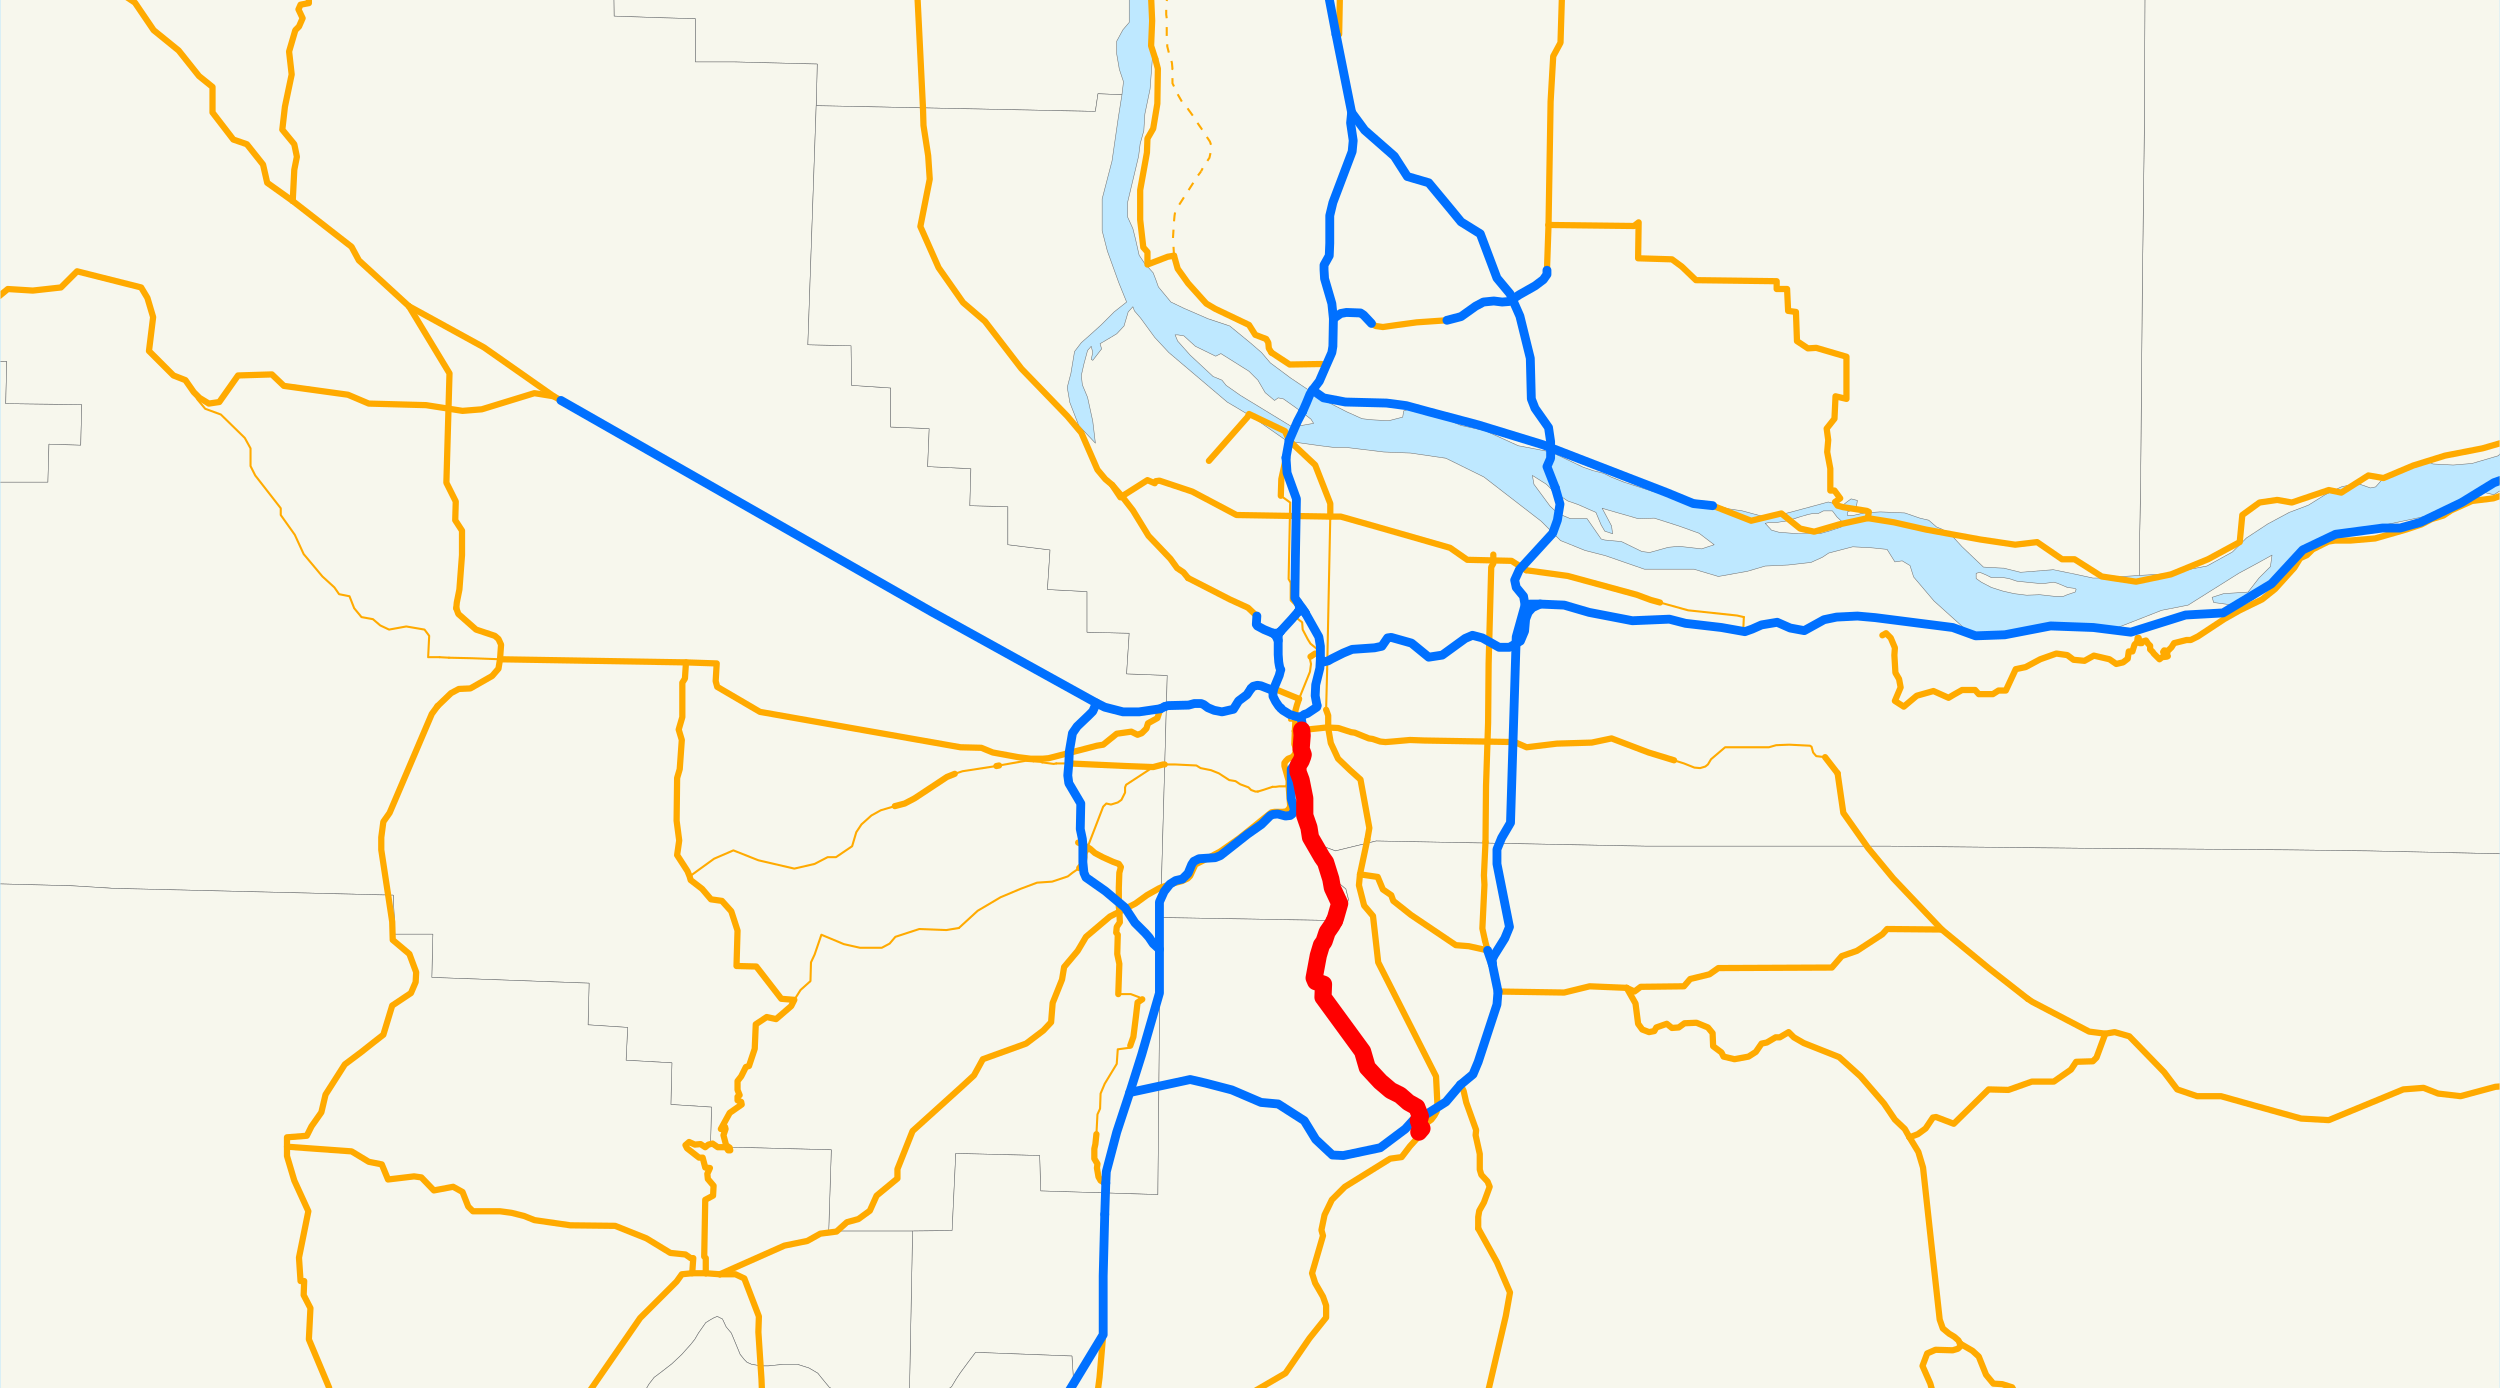 <?xml version="1.0" encoding="utf-8" standalone="no"?>
<!-- Creator: ESRI ArcMap 9.1.0.722 -->
<!DOCTYPE svg PUBLIC "-//W3C//DTD SVG 1.0//EN"  "http://www.w3.org/Graphics/SVG/1.1/DTD/svg11.dtd">
<svg width="1152" height="639.751" viewBox="0 0 1152 639.751" enable-background="new 0 0 1152 639.751"
	version="1.1" xmlns="http://www.w3.org/2000/svg">
	<rect x="0" y="0" width="1152" height="639.751" fill="#333333" stroke="none"/>
	<g id="ArcGIS Layer">
		<clipPath id="SVG_CP_1">
			<path d="M0,639.736L1152,639.736L1152,0L0,0L0,639.736z"/>
		</clipPath>
		<path clip-path="url(#SVG_CP_1)" fill="#BEE8FF" fill-rule="evenodd" stroke="none" d="M-23.761,671.65L-23.761,-27.596
			L1183.267,-27.596L1183.267,671.65L-23.761,671.65z"/>
	</g>
	<g id="Oregon">
		<clipPath id="SVG_CP_2">
			<path d="M0.24,0L0.24,639.736L1151.825,639.736L1151.825,0L0.24,0z"/>
		</clipPath>
		<path clip-path="url(#SVG_CP_2)" fill="#F7F7ED" fill-rule="evenodd" stroke="#6E6E6E" stroke-width="0.24" stroke-miterlimit="10" stroke-linecap="round" stroke-linejoin="round" d="
			M506.429,-31.915L506.909,-30.715L516.269,-17.757L517.949,-10.798L520.349,-2.16L520.349,10.318L517.469,13.678
			L514.589,18.957L514.589,24.956L515.789,31.915L517.709,37.674L516.989,43.673L505.949,43.193L504.748,51.352
			L376.101,48.712L376.581,29.515L338.659,28.555L320.418,28.555L320.418,8.639L303.857,8.159L282.976,7.439
			L282.736,-10.078L283.456,-27.596L266.895,-28.075L247.694,-29.275L230.173,-29.275L212.652,-30.235L
			139.448,-31.915L506.429,-31.915z"/>
		<path clip-path="url(#SVG_CP_2)" fill="#F7F7ED" fill-rule="evenodd" stroke="#6E6E6E" stroke-width="0.24" stroke-miterlimit="10" stroke-linecap="round" stroke-linejoin="round" d="
			M-9.841,-31.915L-12.481,54.231L-57.363,53.271L-57.363,-31.915L-9.841,-31.915zM-57.363,144.936L-32.162,146.856
			L-33.122,166.053L3.12,166.533L2.64,185.97L37.682,186.45L37.202,205.167L22.561,204.687L22.081,222.204
			L-16.561,222.204L-18.241,258.438L-54.483,257.958L-55.683,276.195L-57.363,276.195L-57.363,144.936
			z"/>
		<path clip-path="url(#SVG_CP_2)" fill="#F7F7ED" fill-rule="evenodd" stroke="#6E6E6E" stroke-width="0.24" stroke-miterlimit="10" stroke-linecap="round" stroke-linejoin="round" d="
			M139.448,-31.915L212.652,-30.235L230.173,-29.275L247.694,-29.275L266.895,-28.075L283.456,-27.596L
			282.736,-10.078L282.976,7.439L303.857,8.159L320.418,8.639L320.418,28.555L338.659,28.555L376.581,29.515
			L376.101,48.712L372.261,158.854L392.182,159.334L392.422,177.571L410.423,178.771L410.423,196.768L
			428.184,197.488L427.464,215.005L447.385,215.965L446.905,233.002L464.426,233.482L464.426,250.999L483.867,253.399
			L482.667,271.636L500.908,272.596L500.908,291.312L520.349,291.792L519.149,310.509L537.87,311.229L534.75,422.811
			L533.55,550.47L479.547,548.79L479.067,532.473L440.425,531.513L438.745,567.027L420.504,567.267
			L381.862,567.267L383.062,529.834L327.378,528.394L327.858,510.157L309.137,508.957L309.617,489.76L
			288.496,488.56L289.216,473.443L270.975,472.243L271.455,453.046L198.971,450.406L199.451,430.49L
			181.93,430.49L181.21,412.493L52.323,409.373L33.122,408.173L14.881,407.693L-3.84,407.214L-22.561,406.494
			L-57.363,406.014L-57.363,276.195L-55.683,276.195L-54.483,257.958L-18.241,258.438L-16.561,222.204
			L22.081,222.204L22.561,204.687L37.202,205.167L37.682,186.45L2.64,185.97L3.12,166.533L-33.122,166.053
			L-32.162,146.856L-57.363,144.936L-57.363,53.271L-12.481,54.231L-9.841,-31.915L139.448,-31.915z"/>
		<path clip-path="url(#SVG_CP_2)" fill="#F7F7ED" fill-rule="evenodd" stroke="#6E6E6E" stroke-width="0.24" stroke-miterlimit="10" stroke-linecap="round" stroke-linejoin="round" d="
			M1209.428,394.016L1205.588,394.016L1200.788,394.496L1090.862,392.096L1053.179,391.616L960.294,390.896
			L870.769,389.936L758.923,389.936L634.116,387.537L615.395,392.096L610.834,390.416L611.314,394.016L613.715,398.095
			L616.115,406.254L620.195,409.613L621.395,414.412L618.515,424.251L534.75,422.811L537.87,311.229L
			519.149,310.509L520.349,291.792L500.908,291.312L500.908,272.596L482.667,271.636L483.867,253.399L464.426,250.999
			L464.426,233.482L446.905,233.002L447.385,215.965L427.464,215.005L428.184,197.488L410.423,196.768L410.423,178.771
			L392.422,177.571L392.182,159.334L372.261,158.854L376.101,48.712L504.748,51.352L505.949,43.193L516.989,43.673
			L515.309,54.231L512.429,74.148L507.869,91.665L507.869,106.303L510.269,115.661L515.549,130.299L519.149,139.177
			L513.389,143.737L507.389,149.736L502.348,154.295L498.268,157.894L495.148,161.974L493.468,172.052L
			492.268,176.611L491.788,178.531L492.988,185.49L497.068,196.048L504.748,204.207L503.548,194.128L501.148,183.09
			L498.748,177.331L498.268,173.012L499.468,167.733L501.148,161.494L502.828,159.574L503.548,162.453L
			502.828,165.573L503.548,166.053L507.629,160.774L506.909,158.374L509.789,156.694L514.589,153.815L517.949,150.215
			L519.869,143.737L522.029,141.337L522.749,143.257L525.63,146.616L532.11,155.495L538.59,162.453L565.472,185.25
			L577.953,192.689L593.073,203.247L608.434,205.406L614.195,206.126L619.955,206.126L637.716,208.286L649.957,208.766
			L666.278,211.166L683.799,219.804L710.2,240.201L719.081,249.079L730.361,253.639L739.722,256.038L
			757.723,262.277L780.524,262.277L791.805,265.637L805.245,263.237L813.406,260.837L823.966,260.358L834.527,259.158
			L839.807,256.758L842.688,254.838L853.728,251.959L862.609,252.439L869.569,253.159L873.169,258.918L876.529,258.438
			L880.13,260.597L881.81,265.877L891.17,276.915L908.211,292.272L912.531,294.432L921.892,292.752L935.813,289.153
			L948.053,288.433L960.294,288.433L971.575,290.833L982.615,286.513L996.056,281.234L1008.297,278.834
			L1031.578,264.197L1040.459,259.398L1046.939,255.798L1046.219,261.077L1040.939,266.357L1035.898,272.835
			L1024.618,273.555L1019.337,275.235L1020.058,277.635L1028.938,278.834L1034.698,277.635L1038.059,276.435
			L1043.339,272.356L1049.339,267.076L1053.419,259.398L1056.78,256.518L1060.86,254.119L1067.34,250.999
			L1073.821,249.319L1083.181,245.24L1094.222,242.84L1099.982,241.641L1117.023,238.041L1119.903,237.321
			L1131.664,234.442L1139.104,227.963L1143.905,226.763L1149.185,227.963L1174.866,211.405L1183.027,206.846
			L1189.987,204.927L1193.587,202.527L1201.748,200.847L1209.428,198.688L1209.428,394.016z"/>
		<path clip-path="url(#SVG_CP_2)" fill="#F7F7ED" fill-rule="evenodd" stroke="#6E6E6E" stroke-width="0.24" stroke-miterlimit="10" stroke-linecap="round" stroke-linejoin="round" d="
			M604.114,193.168L605.314,195.088L595.474,196.768L581.313,188.129L571.472,182.13L564.992,177.571
			L563.072,175.171L558.992,173.492L548.431,163.653L542.671,157.174L541.471,154.295L542.671,154.295L545.551,154.775
			L550.831,159.574L560.192,164.133L562.592,162.933L575.552,171.092L579.633,175.171L582.993,180.93L
			587.313,184.53L588.993,183.33L591.393,183.81L598.834,189.089L604.114,193.168z"/>
		<path clip-path="url(#SVG_CP_2)" fill="#F7F7ED" fill-rule="evenodd" stroke="#6E6E6E" stroke-width="0.24" stroke-miterlimit="10" stroke-linecap="round" stroke-linejoin="round" d="
			M789.885,250.999L784.124,252.919L773.564,251.719L768.763,252.199L760.123,254.598L756.523,254.119
			L747.162,249.559L739.482,248.839L737.802,248.359L731.321,239.001L723.641,239.001L717.88,236.601L714.28,233.242
			L706.84,223.164L706.12,219.084L712.6,223.164L716.2,226.763L722.441,230.842L727.241,232.522
			L735.401,236.121L736.602,239.001L737.802,241.881L739.482,244.76L743.082,245.96L742.602,242.36L738.282,234.202
			L740.682,234.922L754.843,239.001L762.283,238.761L773.564,242.36L782.924,245.72L789.885,250.999
			z"/>
		<path clip-path="url(#SVG_CP_2)" fill="#F7F7ED" fill-rule="evenodd" stroke="#6E6E6E" stroke-width="0.24" stroke-miterlimit="10" stroke-linecap="round" stroke-linejoin="round" d="
			M525.87,671.65L525.87,670.93L523.95,663.252L524.43,660.372L526.35,657.493L526.83,654.373
			L528.03,652.214L529.23,648.134L529.71,644.535L495.148,643.575L493.948,624.858L449.545,623.178
			L445.945,627.977L442.585,632.537L440.665,635.416L438.505,639.016L434.425,641.895L419.064,641.895L420.504,567.267
			L438.745,567.027L440.425,531.513L479.067,532.473L479.547,548.79L533.55,550.47L534.75,422.811
			L618.515,424.251L621.395,414.412L620.195,409.613L616.115,406.254L613.715,398.095L611.314,394.016
			L610.834,390.416L615.395,392.096L634.116,387.537L758.923,389.936L870.769,389.936L960.294,390.896L1053.179,391.616
			L1090.862,392.096L1200.788,394.496L1205.588,394.016L1209.428,394.016L1209.428,671.65L525.87,671.65
			z"/>
		<path clip-path="url(#SVG_CP_2)" fill="#F7F7ED" fill-rule="evenodd" stroke="#6E6E6E" stroke-width="0.24" stroke-miterlimit="10" stroke-linecap="round" stroke-linejoin="round" d="
			M-57.363,406.014L-22.561,406.494L-3.84,407.214L14.881,407.693L33.122,408.173L52.323,409.373L181.21,412.493
			L181.93,430.49L199.451,430.49L198.971,450.406L271.455,453.046L270.975,472.243L289.216,473.443
			L288.496,488.56L309.617,489.76L309.137,508.957L327.858,510.157L327.378,528.394L383.062,529.834L
			381.862,567.267L420.504,567.267L419.064,641.895L434.425,641.895L430.824,644.295L430.344,645.015L427.224,646.694
			L423.144,648.374L421.464,649.094L420.984,649.094L417.864,649.574L410.423,648.374L404.423,646.215L
			400.343,643.815L397.462,642.615L390.502,642.135L386.902,642.135L382.102,639.256L378.741,635.176L
			376.821,632.777L372.741,630.377L367.461,628.697L363.38,628.697L360.98,628.697L354.02,629.417L
			350.66,629.417L346.34,628.697L344.179,627.738L342.979,626.538L341.059,624.138L338.179,617.179L
			336.979,614.3L334.579,611.42L332.899,607.821L330.499,606.621L328.819,607.341L327.138,608.301L325.218,609.501
			L321.858,614.3L320.178,617.179L318.258,619.579L314.178,624.138L309.617,628.457L304.337,632.537
			L301.457,634.696L299.057,637.816L297.377,640.695L297.377,644.775L296.657,648.374L297.857,653.413L299.057,658.213
			L299.777,663.972L300.977,668.051L300.977,671.17L300.977,671.65L-57.363,671.65L-57.363,406.014z
			"/>
		<path clip-path="url(#SVG_CP_2)" fill="#F7F7ED" fill-rule="evenodd" stroke="#6E6E6E" stroke-width="0.24" stroke-miterlimit="10" stroke-linecap="round" stroke-linejoin="round" d="
			M300.977,671.65L300.977,671.17L300.977,668.051L299.777,663.972L299.057,658.213L297.857,653.413L296.657,648.374
			L297.377,644.775L297.377,640.695L299.057,637.816L301.457,634.696L304.337,632.537L309.617,628.457L314.178,624.138
			L318.258,619.579L320.178,617.179L321.858,614.3L325.218,609.501L327.138,608.301L328.819,607.341
			L330.499,606.621L332.899,607.821L334.579,611.42L336.979,614.3L338.179,617.179L341.059,624.138L342.979,626.538
			L344.179,627.738L346.34,628.697L350.66,629.417L354.02,629.417L360.98,628.697L363.38,628.697
			L367.461,628.697L372.741,630.377L376.821,632.777L378.741,635.176L382.102,639.256L386.902,642.135
			L390.502,642.135L397.462,642.615L400.343,643.815L404.423,646.215L410.423,648.374L417.864,649.574L
			420.984,649.094L421.464,649.094L423.144,648.374L427.224,646.694L430.344,645.015L430.824,644.295L
			434.425,641.895L438.505,639.016L440.665,635.416L442.585,632.537L445.945,627.977L449.545,623.178L493.948,624.858
			L495.148,643.575L529.71,644.535L529.23,648.134L528.03,652.214L526.83,654.373L526.35,657.493
			L524.43,660.372L523.95,663.252L525.87,670.93L525.87,671.65L300.977,671.65z"/>
		<path clip-path="url(#SVG_CP_2)" fill="none" stroke="#FFAA00" stroke-width="0.96" stroke-miterlimit="10" stroke-linecap="round" stroke-linejoin="round" d="
			M771.404,350.343L775.964,351.783L780.764,353.702L783.404,353.942L785.804,353.222L787.004,352.262L788.444,349.863
			L794.925,344.344L815.086,344.344L818.446,343.384L824.446,343.144L834.047,343.624L834.767,344.104
			L835.487,346.743L836.927,348.423L841.007,348.903"/>
		<path clip-path="url(#SVG_CP_2)" fill="none" stroke="#FFAA00" stroke-width="0.96" stroke-miterlimit="10" stroke-linecap="round" stroke-linejoin="round" d="
			M603.874,302.591L603.634,302.591L603.634,303.79L604.114,305.95L603.634,309.549L598.594,322.027
			"/>
		<path clip-path="url(#SVG_CP_2)" fill="none" stroke="#FFAA00" stroke-width="0.96" stroke-miterlimit="10" stroke-linecap="round" stroke-linejoin="round" d="
			M590.193,228.443L594.514,231.562L593.793,266.836L594.754,268.516L594.754,276.675L598.114,280.034L
			597.874,285.073L600.034,286.753L600.274,290.113L602.674,294.672L603.874,296.592L605.314,297.791L606.514,298.751
			L607.474,299.951L606.274,300.911L606.034,301.151"/>
		<path clip-path="url(#SVG_CP_2)" fill="none" stroke="#FFAA00" stroke-width="0.96" stroke-miterlimit="10" stroke-linecap="round" stroke-linejoin="round" d="
			M515.309,458.085L521.069,458.085L524.91,459.525L526.35,460.485"/>
		<path clip-path="url(#SVG_CP_2)" fill="none" stroke="#FFAA00" stroke-width="0.96" stroke-miterlimit="10" stroke-linecap="round" stroke-linejoin="round" d="
			M520.829,481.841L520.589,482.801L515.069,483.521L514.589,490.24L509.069,499.358L507.149,503.918L506.909,510.877
			L505.709,513.516L505.228,522.635"/>
		<path clip-path="url(#SVG_CP_2)" fill="none" stroke="#FFAA00" stroke-width="0.96" stroke-miterlimit="10" stroke-linecap="round" stroke-linejoin="round" d="
			M590.193,326.347L591.873,328.746L592.353,328.986L593.793,329.946L594.034,330.186L594.034,331.866L594.274,332.106
			L596.914,332.106"/>
		<path clip-path="url(#SVG_CP_2)" fill="none" stroke="#FFAA00" stroke-width="0.96" stroke-miterlimit="10" stroke-linecap="round" stroke-linejoin="round" d="
			M803.565,284.354L803.325,289.633L804.045,291.072"/>
		<path clip-path="url(#SVG_CP_2)" fill="none" stroke="#FFAA00" stroke-width="0.96" stroke-miterlimit="10" stroke-linecap="round" stroke-linejoin="round" d="
			M317.778,403.854L329.059,395.695L337.939,391.856L349.46,396.415L366.021,400.255L375.381,398.095L
			381.382,394.976L385.222,394.976L392.662,389.936L394.582,383.457L396.982,379.858L401.543,375.779L405.863,373.379
			L412.343,371.459"/>
		<path clip-path="url(#SVG_CP_2)" fill="none" stroke="#FFAA00" stroke-width="0.96" stroke-miterlimit="10" stroke-linecap="round" stroke-linejoin="round" d="
			M486.747,351.783L492.508,351.783"/>
		<path clip-path="url(#SVG_CP_2)" fill="none" stroke="#FFAA00" stroke-width="0.96" stroke-miterlimit="10" stroke-linecap="round" stroke-linejoin="round" d="
			M501.148,390.416L508.349,371.699L509.789,370.26L511.949,370.739L515.069,369.78L516.749,368.58
			L518.429,365.22L518.429,362.821L518.909,361.621L531.39,353.462"/>
		<path clip-path="url(#SVG_CP_2)" fill="none" stroke="#FFAA00" stroke-width="0.96" stroke-miterlimit="10" stroke-linecap="round" stroke-linejoin="round" d="
			M764.923,277.635L777.884,281.234L800.445,283.634L803.565,284.354"/>
		<path clip-path="url(#SVG_CP_2)" fill="none" stroke="#FFAA00" stroke-width="0.96" stroke-miterlimit="10" stroke-linecap="round" stroke-linejoin="round" d="
			M366.021,460.725L368.901,456.166L373.461,452.086L373.701,443.448L375.381,439.848L378.501,430.73L388.822,435.049
			L396.262,436.729L406.343,436.729L409.943,434.809L412.583,431.69L423.624,428.09L436.105,428.57
			L441.865,427.61"/>
		<path clip-path="url(#SVG_CP_2)" fill="none" stroke="#FFAA00" stroke-width="0.96" stroke-miterlimit="10" stroke-linecap="round" stroke-linejoin="round" d="
			M441.865,427.61L450.505,419.691L461.066,413.453L470.187,409.613L477.867,406.734L484.827,406.254L492.028,403.854
			L494.188,402.174L497.308,400.015"/>
		<path clip-path="url(#SVG_CP_2)" fill="none" stroke="#FFAA00" stroke-width="0.96" stroke-miterlimit="10" stroke-linecap="round" stroke-linejoin="round" d="
			M206.892,303.071L217.452,303.31L230.413,303.79"/>
		<path clip-path="url(#SVG_CP_2)" fill="none" stroke="#FFAA00" stroke-width="0.96" stroke-miterlimit="10" stroke-linecap="round" stroke-linejoin="round" d="
			M89.285,180.691L90.965,184.05L94.565,188.369L101.766,191.009L112.806,201.807L115.447,206.606L115.447,214.765
			L117.607,219.084L129.367,234.202L129.367,237.321L135.848,246.44L139.928,255.318L148.568,265.637
			L154.089,270.676L156.249,273.795L161.049,274.755L163.209,280.274L166.569,284.354L171.85,285.313L
			175.21,288.193L179.29,290.113L187.211,288.673L195.611,290.113L197.771,292.992L197.291,302.831L
			202.571,302.831"/>
		<path clip-path="url(#SVG_CP_2)" fill="none" stroke="#FFAA00" stroke-width="0.96" stroke-miterlimit="10" stroke-linecap="round" stroke-linejoin="round" d="
			M202.571,302.831L206.892,303.071"/>
		<path clip-path="url(#SVG_CP_2)" fill="none" stroke="#FFAA00" stroke-width="0.96" stroke-miterlimit="10" stroke-linecap="round" stroke-linejoin="round" d="
			M439.945,356.582L443.545,355.382L459.146,352.982"/>
		<path clip-path="url(#SVG_CP_2)" fill="none" stroke="#FFAA00" stroke-width="0.96" stroke-miterlimit="10" stroke-linecap="round" stroke-linejoin="round" d="
			M480.267,351.303L485.547,352.023L486.747,351.783"/>
		<path clip-path="url(#SVG_CP_2)" fill="none" stroke="#FFAA00" stroke-width="0.96" stroke-miterlimit="10" stroke-linecap="round" stroke-linejoin="round" d="
			M460.346,352.742L472.587,350.583L476.187,350.823"/>
		<path clip-path="url(#SVG_CP_2)" fill="none" stroke="#FFAA00" stroke-width="0.96" stroke-miterlimit="10" stroke-linecap="round" stroke-linejoin="round" d="
			M476.187,350.823L479.547,351.063L480.267,351.303"/>
		<path clip-path="url(#SVG_CP_2)" fill="none" stroke="#FFAA00" stroke-width="0.96" stroke-miterlimit="10" stroke-linecap="round" stroke-linejoin="round" d="
			M536.67,352.262L541.471,352.262L551.311,352.742L553.231,353.942L558.031,354.902L561.632,356.342L566.432,359.461
			L569.312,359.941L571.472,361.381L575.312,362.821L576.513,364.021L578.433,364.74L579.633,364.74"/>
		<path clip-path="url(#SVG_CP_2)" fill="none" stroke="#FFAA00" stroke-width="0.96" stroke-miterlimit="10" stroke-linecap="round" stroke-linejoin="round" d="
			M586.353,362.581L587.793,362.581L589.473,362.341L592.113,362.341L593.793,362.101"/>
		<path clip-path="url(#SVG_CP_2)" fill="none" stroke="#FFAA00" stroke-width="0.96" stroke-miterlimit="10" stroke-linecap="round" stroke-linejoin="round" d="
			M579.633,364.74L582.033,364.021L586.353,362.581"/>
		<path clip-path="url(#SVG_CP_2)" fill="none" stroke="#FFAA00" stroke-width="0.96" stroke-miterlimit="10" stroke-linecap="round" stroke-linejoin="round" d="
			M599.794,336.425L599.554,335.225L596.914,332.106"/>
		<path clip-path="url(#SVG_CP_2)" fill="none" stroke="#FFAA00" stroke-width="0.96" stroke-miterlimit="10" stroke-linecap="round" stroke-linejoin="round" d="
			M612.995,238.041L611.554,308.35"/>
		<path clip-path="url(#SVG_CP_2)" fill="none" stroke="#FFAA00" stroke-width="0.96" stroke-miterlimit="10" stroke-linecap="round" stroke-linejoin="round" d="
			M611.554,308.35L611.074,327.067"/>
		<path clip-path="url(#SVG_CP_2)" fill="none" stroke="#FFAA00" stroke-width="2.88" stroke-miterlimit="10" stroke-linecap="round" stroke-linejoin="round" d="
			M-57.363,167.733L-57.123,167.733L-49.683,167.013L-45.123,171.812L-36.962,171.812L-30.242,168.452L-22.801,160.294
			L-21.361,156.214L-13.201,152.135L-7.2,142.057L3.6,133.178L15.121,133.898L28.082,132.458L35.522,125.02
			L65.044,132.458L67.924,137.258L70.564,146.136L68.644,161.734L79.925,173.012L85.445,175.171L89.285,180.691
			L91.925,183.33L96.245,185.97L101.046,185.25L109.686,173.012L125.287,172.532L130.807,177.811L160.329,181.89
			L169.93,185.97L196.331,186.69L213.132,189.329L222.013,188.609L246.254,181.17L255.134,182.61"/>
		<path clip-path="url(#SVG_CP_2)" fill="none" stroke="#FFAA00" stroke-width="2.88" stroke-miterlimit="10" stroke-linecap="round" stroke-linejoin="round" d="
			M508.349,615.02L506.669,634.696L501.868,671.65"/>
		<path clip-path="url(#SVG_CP_2)" fill="none" stroke="#FFAA00" stroke-width="2.88" stroke-miterlimit="10" stroke-linecap="round" stroke-linejoin="round" d="
			M596.674,336.905L596.434,342.904L597.154,344.824L596.914,346.983L596.194,348.183L595.474,348.903
			L593.553,349.623L592.593,350.583L591.873,351.543L591.873,352.982L593.793,359.701L593.793,362.101"/>
		<path clip-path="url(#SVG_CP_2)" fill="none" stroke="#FFAA00" stroke-width="2.88" stroke-miterlimit="10" stroke-linecap="round" stroke-linejoin="round" d="
			M593.793,362.101L594.514,371.459L594.034,372.659L592.833,373.859L591.153,374.099L587.313,374.099L585.873,374.339
			L583.473,376.259L571.232,386.097L562.352,392.336L554.671,396.415L550.831,398.335L548.431,403.614L
			547.231,404.814L544.591,406.014L539.07,407.453"/>
		<path clip-path="url(#SVG_CP_2)" fill="none" stroke="#FFAA00" stroke-width="2.88" stroke-miterlimit="10" stroke-linecap="round" stroke-linejoin="round" d="
			M1166.466,216.205L1149.185,222.444L1134.304,231.562L1115.343,240.681L1105.982,243.32L1097.822,243.32
			L1076.221,246.2L1061.1,253.399L1046.699,268.996L1024.378,282.434L1007.097,283.394L981.895,291.312
			L964.614,289.153L944.933,288.433L923.812,292.512L910.371,292.992L899.811,289.153L864.049,284.594L855.888,283.874
			L846.288,284.354L840.527,285.553L831.407,290.593L824.927,289.393L818.926,286.753L811.726,287.953L807.406,289.873
			L804.045,291.072L793.245,289.153L776.684,287.233L769.243,285.313L752.202,286.033L732.281,282.194L
			720.761,278.834L709.72,278.355L706.12,280.034L704.2,282.194L703,285.313L702.52,290.833L
			700.6,295.392L695.559,298.271L690.759,298.271L683.079,293.952L678.518,292.752L675.158,294.192L664.597,301.871
			L658.357,302.831L650.437,296.352L641.076,293.712L639.396,293.952L636.756,297.791L633.396,298.511L
			623.075,299.231L618.995,300.911L613.715,303.55L612.035,304.51L611.074,304.75L610.114,304.99L609.154,304.75
			L608.674,304.27L608.434,303.55"/>
		<path clip-path="url(#SVG_CP_2)" fill="none" stroke="#FFAA00" stroke-width="2.88" stroke-miterlimit="10" stroke-linecap="round" stroke-linejoin="round" d="
			M867.409,292.752L869.089,291.792L871.249,293.952L873.169,298.511L872.929,301.871L873.409,310.029L875.089,312.909
			L875.809,316.748L873.169,322.987L877.249,325.627L883.25,320.588L890.93,318.428L897.891,321.548L900.291,320.108
			L904.131,317.948L910.131,317.948L911.811,319.868L918.292,319.868L920.932,318.188L924.292,318.188L928.852,308.35
			L933.413,307.39L940.133,303.79L947.573,301.151L952.614,301.871L955.494,304.03L960.534,304.51L
			964.854,302.111L972.055,303.79L975.175,305.95L978.295,305.23L980.455,303.55L980.935,300.191L982.615,300.191
			L983.575,297.072L984.776,295.872L985.016,293.952L985.496,293.952L985.976,296.352L986.936,296.352L
			987.176,295.632L988.856,295.152L989.816,296.592L990.776,297.551L990.776,299.231L991.976,300.431L
			992.456,301.151L993.896,302.591L995.096,303.79L996.296,302.831L998.456,302.591L998.936,302.351L997.496,301.391
			L998.696,300.911L996.776,300.431L997.256,299.711L998.936,299.951L1000.616,298.271L1001.816,296.352
			L1007.577,294.912L1009.497,294.912L1012.857,293.232L1024.858,285.313L1032.058,281.234L1042.379,276.195
			L1048.379,271.396L1057.26,261.557L1059.9,257.238L1063.02,255.798L1065.66,253.159L1072.86,249.559
			L1075.981,249.079L1083.181,249.079L1094.462,248.119L1108.623,244.04L1115.823,241.641L1120.383,239.241
			L1125.903,237.561L1129.504,235.162L1139.104,230.842L1148.945,229.643L1153.025,228.203L1155.425,226.763
			L1158.305,223.883L1161.185,222.444L1163.586,220.044L1166.466,216.205"/>
		<path clip-path="url(#SVG_CP_2)" fill="none" stroke="#FFAA00" stroke-width="2.88" stroke-miterlimit="10" stroke-linecap="round" stroke-linejoin="round" d="
			M557.071,212.365L574.832,192.209L575.552,190.769L592.113,198.688L594.034,203.007"/>
		<path clip-path="url(#SVG_CP_2)" fill="none" stroke="#FFAA00" stroke-width="2.88" stroke-miterlimit="10" stroke-linecap="round" stroke-linejoin="round" d="
			M316.098,305.23L315.618,312.669L314.418,314.589L314.418,330.426L312.738,336.185L314.178,340.984L
			313.218,354.422L312.018,358.501L311.778,378.178L312.978,387.297L312.018,394.016L316.818,401.454L
			317.778,403.854L318.258,405.534L323.538,409.613L327.618,414.412L332.659,415.132L336.979,419.931L339.859,428.81
			L339.379,445.127L348.5,445.367L360.02,460.245L366.021,460.725L364.581,463.604L357.62,469.603L353.3,468.644
			L348.26,472.003L347.78,483.281L345.139,491.2L343.699,491.68L341.539,495.999L339.859,498.159
			L339.859,502.238L340.819,504.638L339.859,505.358L339.859,507.037L341.539,507.757L341.779,508.957
			L336.259,512.796L332.179,520.235L334.099,519.275L334.339,520.235L333.379,523.115L334.579,527.674L336.259,528.874
			L336.499,530.073L335.539,530.073L334.579,528.634L330.739,528.634L328.339,526.954L326.418,527.434
			L324.978,528.634L322.818,527.194L320.178,527.434L317.538,526.234L315.858,527.674L316.578,529.114L322.098,533.433
			L323.778,533.433L324.978,537.992L327.138,538.232L325.938,540.872L326.178,543.271L328.819,546.391
			L328.579,550.95L324.978,552.87L324.498,579.025L325.218,579.745L325.218,586.704"/>
		<path clip-path="url(#SVG_CP_2)" fill="none" stroke="#FFAA00" stroke-width="2.88" stroke-miterlimit="10" stroke-linecap="round" stroke-linejoin="round" d="
			M498.988,397.375L499.468,396.415L499.708,394.976L499.708,393.776L499.948,392.576L500.668,391.616
			L501.148,390.416"/>
		<path clip-path="url(#SVG_CP_2)" fill="none" stroke="#FFAA00" stroke-width="2.88" stroke-miterlimit="10" stroke-linecap="round" stroke-linejoin="round" d="
			M505.228,323.947L503.548,327.786L501.628,329.706L496.348,334.745L494.188,337.865L492.748,346.263L
			492.508,351.783L492.028,357.302L492.508,360.901L498.028,370.26L497.788,382.018L498.748,386.577L498.988,389.216
			L498.988,397.375L499.468,402.174L500.428,404.334L509.309,410.573L518.429,418.252L522.989,425.211L527.79,430.01
			L529.47,431.93L531.39,434.809L534.27,437.449"/>
		<path clip-path="url(#SVG_CP_2)" fill="none" stroke="#FFAA00" stroke-width="2.88" stroke-miterlimit="10" stroke-linecap="round" stroke-linejoin="round" d="
			M132.247,528.394L162.009,530.553L169.93,535.353L175.93,536.552L178.81,543.511L190.811,542.072L
			194.171,542.551L199.931,548.55L208.812,546.871L213.132,549.27L215.772,555.989L217.932,558.149L
			230.413,558.149L235.693,558.869L241.454,560.309L246.254,562.228L262.815,564.628L283.456,564.868L297.857,570.627
			L308.897,577.346L315.858,578.066L318.258,579.745L319.458,579.745L318.978,586.704"/>
		<path clip-path="url(#SVG_CP_2)" fill="none" stroke="#FFAA00" stroke-width="2.88" stroke-miterlimit="10" stroke-linecap="round" stroke-linejoin="round" d="
			M903.171,619.099L908.931,622.458L911.811,625.098L915.172,633.497L918.532,637.576L922.612,637.816L927.172,639.256
			L928.132,640.935L931.733,643.335L935.333,644.295L945.173,651.254L951.414,657.493L955.494,659.412L
			966.054,671.65"/>
		<path clip-path="url(#SVG_CP_2)" fill="none" stroke="#FFAA00" stroke-width="2.88" stroke-miterlimit="10" stroke-linecap="round" stroke-linejoin="round" d="
			M685.479,437.929L687.639,444.168"/>
		<path clip-path="url(#SVG_CP_2)" fill="none" stroke="#FFAA00" stroke-width="2.88" stroke-miterlimit="10" stroke-linecap="round" stroke-linejoin="round" d="
			M626.675,402.894L634.836,404.094L637.236,409.853L641.076,412.493L642.036,415.132L650.197,421.611L670.838,435.529
			L676.838,436.009L685.479,437.929"/>
		<path clip-path="url(#SVG_CP_2)" fill="none" stroke="#FFAA00" stroke-width="2.88" stroke-miterlimit="10" stroke-linecap="round" stroke-linejoin="round" d="
			M879.89,524.074L883.73,522.635L887.33,519.995L890.69,514.956L892.13,514.716L900.291,517.835L
			916.372,501.998L925.492,502.238L936.293,498.399L946.373,498.399L954.294,492.88L956.694,489.28L
			964.374,489.04L966.054,487.36L970.135,476.322"/>
		<path clip-path="url(#SVG_CP_2)" fill="none" stroke="#FFAA00" stroke-width="2.88" stroke-miterlimit="10" stroke-linecap="round" stroke-linejoin="round" d="
			M749.562,455.206L753.162,456.885L756.043,454.726L775.964,454.486L778.844,451.126L787.724,448.967L
			791.805,446.087L844.128,445.847L848.688,440.568L855.648,438.168L867.409,430.49L869.569,428.09L894.77,428.33
			"/>
		<path clip-path="url(#SVG_CP_2)" fill="none" stroke="#FFAA00" stroke-width="2.88" stroke-miterlimit="10" stroke-linecap="round" stroke-linejoin="round" d="
			M134.888,92.625L162.009,113.741L165.369,119.98L188.411,141.097"/>
		<path clip-path="url(#SVG_CP_2)" fill="none" stroke="#FFAA00" stroke-width="2.88" stroke-miterlimit="10" stroke-linecap="round" stroke-linejoin="round" d="
			M687.639,444.168L687.639,442.008L688.599,440.088L693.399,432.409L695.559,427.13L689.799,398.095L689.799,391.376
			L691.959,386.097L696.039,379.138L698.679,293.472L702.76,278.834L702.04,274.755L698.679,270.676L697.959,267.316
			L700.119,262.517L715.48,245.72L717.64,239.721L718.841,232.282L716.68,224.843"/>
		<path clip-path="url(#SVG_CP_2)" fill="none" stroke="#FFAA00" stroke-width="2.88" stroke-miterlimit="10" stroke-linecap="round" stroke-linejoin="round" d="
			M672.998,499.838L678.758,495.039L681.158,489.28L689.799,462.884L690.279,456.885"/>
		<path clip-path="url(#SVG_CP_2)" fill="none" stroke="#FFAA00" stroke-width="2.88" stroke-miterlimit="10" stroke-linecap="round" stroke-linejoin="round" d="
			M520.589,503.438L548.431,497.439L555.631,499.119L567.632,502.238L581.073,507.997L588.993,508.717L
			600.994,516.396L606.274,525.034L613.955,532.233L618.995,532.473L636.036,528.874L647.557,520.235L652.357,514.956
			L657.157,513.516L666.278,507.757L672.998,499.838"/>
		<path clip-path="url(#SVG_CP_2)" fill="none" stroke="#FFAA00" stroke-width="2.88" stroke-miterlimit="10" stroke-linecap="round" stroke-linejoin="round" d="
			M690.279,456.885L687.639,444.168"/>
		<path clip-path="url(#SVG_CP_2)" fill="none" stroke="#FFAA00" stroke-width="2.88" stroke-miterlimit="10" stroke-linecap="round" stroke-linejoin="round" d="
			M331.699,587.184L325.218,586.704"/>
		<path clip-path="url(#SVG_CP_2)" fill="none" stroke="#FFAA00" stroke-width="2.88" stroke-miterlimit="10" stroke-linecap="round" stroke-linejoin="round" d="
			M594.034,203.007L606.034,214.285L612.995,232.042L612.995,238.041"/>
		<path clip-path="url(#SVG_CP_2)" fill="none" stroke="#FFAA00" stroke-width="2.88" stroke-miterlimit="10" stroke-linecap="round" stroke-linejoin="round" d="
			M606.034,301.151L603.874,302.591"/>
		<path clip-path="url(#SVG_CP_2)" fill="none" stroke="#FFAA00" stroke-width="2.88" stroke-miterlimit="10" stroke-linecap="round" stroke-linejoin="round" d="
			M592.593,210.926L590.433,220.764L590.193,228.443"/>
		<path clip-path="url(#SVG_CP_2)" fill="none" stroke="#FFAA00" stroke-width="2.88" stroke-miterlimit="10" stroke-linecap="round" stroke-linejoin="round" d="
			M498.988,389.216L501.148,390.416L502.348,391.136L504.508,393.056L508.109,394.976L512.909,397.135
			L515.549,398.095L516.509,399.535L515.789,402.174L515.549,409.133L515.549,417.772L515.789,419.691
			L516.029,424.971L514.589,427.13L514.349,429.77L515.069,430.73L514.829,439.608L515.789,444.168L515.309,458.085
			"/>
		<path clip-path="url(#SVG_CP_2)" fill="none" stroke="#FFAA00" stroke-width="2.88" stroke-miterlimit="10" stroke-linecap="round" stroke-linejoin="round" d="
			M526.35,460.485L524.19,461.925L523.47,468.164L522.269,477.762L520.829,481.841"/>
		<path clip-path="url(#SVG_CP_2)" fill="none" stroke="#FFAA00" stroke-width="2.88" stroke-miterlimit="10" stroke-linecap="round" stroke-linejoin="round" d="
			M505.228,522.635L504.748,527.194L504.268,529.354L504.268,533.913L505.709,536.312L505.469,538.232L
			506.189,542.311L507.149,543.991L508.349,544.711L509.549,545.191"/>
		<path clip-path="url(#SVG_CP_2)" fill="none" stroke="#FFAA00" stroke-width="2.88" stroke-miterlimit="10" stroke-linecap="round" stroke-linejoin="round" d="
			M586.593,318.188L587.313,317.708L588.033,317.708L598.594,322.027"/>
		<path clip-path="url(#SVG_CP_2)" fill="none" stroke="#FFAA00" stroke-width="2.88" stroke-miterlimit="10" stroke-linecap="round" stroke-linejoin="round" d="
			M590.193,326.347L589.233,325.387L587.793,323.227L587.073,321.787L586.593,320.828L586.593,319.628L
			586.593,318.188"/>
		<path clip-path="url(#SVG_CP_2)" fill="none" stroke="#FFAA00" stroke-width="2.88" stroke-miterlimit="10" stroke-linecap="round" stroke-linejoin="round" d="
			M599.554,330.426L597.394,330.186L594.274,329.226L592.353,328.026L591.153,327.307L590.193,326.347"/>
		<path clip-path="url(#SVG_CP_2)" fill="none" stroke="#FFAA00" stroke-width="2.88" stroke-miterlimit="10" stroke-linecap="round" stroke-linejoin="round" d="
			M596.674,336.905L599.794,336.425"/>
		<path clip-path="url(#SVG_CP_2)" fill="none" stroke="#FFAA00" stroke-width="2.88" stroke-miterlimit="10" stroke-linecap="round" stroke-linejoin="round" d="
			M599.794,336.425L611.314,335.225L616.595,335.465L622.595,337.385L624.275,337.625L630.756,340.264L
			632.436,340.504L636.036,341.704L638.436,341.944L641.556,341.704L649.717,340.984L656.197,341.224L697.959,341.944
			L703.48,344.344L717.4,342.664L733.481,342.184L742.602,340.264L759.643,346.743L771.404,350.343"/>
		<path clip-path="url(#SVG_CP_2)" fill="none" stroke="#FFAA00" stroke-width="2.88" stroke-miterlimit="10" stroke-linecap="round" stroke-linejoin="round" d="
			M586.593,318.188L589.473,311.229L589.953,309.31L590.193,308.59L589.713,307.63L589.473,306.43L
			589.233,304.99L588.993,301.631L588.993,295.152L588.993,292.992L589.233,292.272L589.473,291.552L
			589.953,291.072"/>
		<path clip-path="url(#SVG_CP_2)" fill="none" stroke="#FFAA00" stroke-width="2.88" stroke-miterlimit="10" stroke-linecap="round" stroke-linejoin="round" d="
			M588.993,295.152L588.273,293.712L587.553,292.512L586.593,291.792"/>
		<path clip-path="url(#SVG_CP_2)" fill="none" stroke="#FFAA00" stroke-width="2.88" stroke-miterlimit="10" stroke-linecap="round" stroke-linejoin="round" d="
			M598.354,281.714L598.834,280.754L598.834,280.034L598.594,278.834L598.114,277.635"/>
		<path clip-path="url(#SVG_CP_2)" fill="none" stroke="#FFAA00" stroke-width="2.88" stroke-miterlimit="10" stroke-linecap="round" stroke-linejoin="round" d="
			M589.953,291.072L589.233,291.552L588.273,291.792L587.313,291.792L586.593,291.792"/>
		<path clip-path="url(#SVG_CP_2)" fill="none" stroke="#FFAA00" stroke-width="2.88" stroke-miterlimit="10" stroke-linecap="round" stroke-linejoin="round" d="
			M598.354,281.714L598.834,281.234L599.554,281.234L600.034,281.234L600.754,281.474L601.474,282.434"/>
		<path clip-path="url(#SVG_CP_2)" fill="none" stroke="#FFAA00" stroke-width="2.88" stroke-miterlimit="10" stroke-linecap="round" stroke-linejoin="round" d="
			M589.953,291.072L595.234,285.313L598.354,281.714"/>
		<path clip-path="url(#SVG_CP_2)" fill="none" stroke="#FFAA00" stroke-width="2.88" stroke-miterlimit="10" stroke-linecap="round" stroke-linejoin="round" d="
			M608.434,303.55L608.434,297.791L607.714,293.472L606.754,291.792L601.474,282.434"/>
		<path clip-path="url(#SVG_CP_2)" fill="none" stroke="#FFAA00" stroke-width="2.88" stroke-miterlimit="10" stroke-linecap="round" stroke-linejoin="round" d="
			M534.75,326.587L533.31,330.906L528.99,333.306L528.27,335.705L526.11,337.865L524.19,338.585L521.309,337.145
			L514.589,338.105L508.349,343.144L505.469,343.624L486.027,348.663L483.147,349.383L480.507,349.623L
			474.987,349.623L469.226,348.903L457.466,346.743L452.185,344.584L442.585,344.344L350.18,328.026L330.499,316.508
			L329.779,313.869L330.259,305.71L316.098,305.23L230.413,303.79"/>
		<path clip-path="url(#SVG_CP_2)" fill="none" stroke="#FFAA00" stroke-width="2.88" stroke-miterlimit="10" stroke-linecap="round" stroke-linejoin="round" d="
			M598.594,322.027L597.634,324.907L596.914,327.547L596.914,332.106"/>
		<path clip-path="url(#SVG_CP_2)" fill="none" stroke="#FFAA00" stroke-width="2.88" stroke-miterlimit="10" stroke-linecap="round" stroke-linejoin="round" d="
			M596.914,332.106L596.674,336.905"/>
		<path clip-path="url(#SVG_CP_2)" fill="none" stroke="#FFAA00" stroke-width="2.88" stroke-miterlimit="10" stroke-linecap="round" stroke-linejoin="round" d="
			M121.207,-31.915L121.207,-29.275L122.887,-26.156L122.647,-13.678L126.247,-8.879L133.208,-4.559L137.768,-4.079
			L142.328,-1.44L142.328,1.44L138.488,2.16L137.528,4.319L139.448,8.399L137.768,12.238L136.088,13.918
			L133.208,23.756L134.408,34.314L131.287,49.192L130.087,59.75L135.608,66.469L136.808,72.228L135.608,78.227
			L134.888,92.625"/>
		<path clip-path="url(#SVG_CP_2)" fill="none" stroke="#FFAA00" stroke-width="2.88" stroke-miterlimit="10" stroke-linecap="round" stroke-linejoin="round" d="
			M879.89,524.074L883.97,530.793L886.13,537.992L889.97,573.266L893.81,608.061L895.25,612.14L
			898.131,614.54L900.531,615.979L902.451,617.659L903.171,619.099"/>
		<path clip-path="url(#SVG_CP_2)" fill="none" stroke="#FFAA00" stroke-width="2.88" stroke-miterlimit="10" stroke-linecap="round" stroke-linejoin="round" d="
			M749.562,455.206L753.643,462.405L754.843,471.763L756.763,474.403L759.883,475.602L762.283,475.122L763.243,473.443
			L768.043,471.763L770.443,473.683L773.564,473.443L776.204,471.523L781.724,471.283L787.004,473.443L789.164,476.082
			L789.405,482.081L793.245,484.961L794.205,486.881L799.245,488.08L805.725,486.881L809.086,484.721
			L811.726,480.882L814.126,480.402L818.206,478.002L820.126,478.002L824.206,475.602L826.607,478.002
			L831.167,480.642L847.488,487.12L857.328,495.999L868.129,508.477L873.169,515.916L877.729,520.235L879.89,524.074
			"/>
		<path clip-path="url(#SVG_CP_2)" fill="none" stroke="#FFAA00" stroke-width="2.88" stroke-miterlimit="10" stroke-linecap="round" stroke-linejoin="round" d="
			M690.279,456.885L720.761,457.365L732.521,454.486L749.562,455.206"/>
		<path clip-path="url(#SVG_CP_2)" fill="none" stroke="#FFAA00" stroke-width="2.88" stroke-miterlimit="10" stroke-linecap="round" stroke-linejoin="round" d="
			M492.508,351.783L518.669,352.982L531.39,353.462L535.95,352.262L536.67,352.262"/>
		<path clip-path="url(#SVG_CP_2)" fill="none" stroke="#FFAA00" stroke-width="2.88" stroke-miterlimit="10" stroke-linecap="round" stroke-linejoin="round" d="
			M496.828,388.257L498.988,389.216"/>
		<path clip-path="url(#SVG_CP_2)" fill="none" stroke="#FFAA00" stroke-width="2.88" stroke-miterlimit="10" stroke-linecap="round" stroke-linejoin="round" d="
			M497.308,400.015L498.268,398.815L498.988,397.375"/>
		<path clip-path="url(#SVG_CP_2)" fill="none" stroke="#FFAA00" stroke-width="2.88" stroke-miterlimit="10" stroke-linecap="round" stroke-linejoin="round" d="
			M210.252,280.274L211.212,282.914L219.372,290.113L228.013,292.992L229.693,294.432L230.893,297.072
			L230.413,303.79"/>
		<path clip-path="url(#SVG_CP_2)" fill="none" stroke="#FFAA00" stroke-width="2.88" stroke-miterlimit="10" stroke-linecap="round" stroke-linejoin="round" d="
			M188.411,141.097L207.132,172.052L205.692,222.444L210.012,231.082L209.772,239.721L212.892,244.52L212.892,255.798
			L211.692,271.636L210.492,277.635L210.252,280.274"/>
		<path clip-path="url(#SVG_CP_2)" fill="none" stroke="#FFAA00" stroke-width="2.88" stroke-miterlimit="10" stroke-linecap="round" stroke-linejoin="round" d="
			M459.146,352.982L460.346,352.742"/>
		<path clip-path="url(#SVG_CP_2)" fill="none" stroke="#FFAA00" stroke-width="2.88" stroke-miterlimit="10" stroke-linecap="round" stroke-linejoin="round" d="
			M412.343,371.459L416.904,370.26L421.464,367.86L436.345,358.022L439.945,356.582"/>
		<path clip-path="url(#SVG_CP_2)" fill="none" stroke="#FFAA00" stroke-width="2.88" stroke-miterlimit="10" stroke-linecap="round" stroke-linejoin="round" d="
			M188.411,141.097L222.973,160.054L255.134,182.61L258.495,184.53"/>
		<path clip-path="url(#SVG_CP_2)" fill="none" stroke="#FFAA00" stroke-width="2.88" stroke-miterlimit="10" stroke-linecap="round" stroke-linejoin="round" d="
			M586.593,291.792L582.513,290.113L579.393,288.433L578.913,287.713L579.153,283.874"/>
		<path clip-path="url(#SVG_CP_2)" fill="none" stroke="#FFAA00" stroke-width="2.88" stroke-miterlimit="10" stroke-linecap="round" stroke-linejoin="round" d="
			M702.76,278.834L705.16,278.355L709.72,278.355"/>
		<path clip-path="url(#SVG_CP_2)" fill="none" stroke="#FFAA00" stroke-width="2.88" stroke-miterlimit="10" stroke-linecap="round" stroke-linejoin="round" d="
			M599.794,336.425L600.034,338.825L599.554,345.064L600.514,347.703L600.274,348.663L599.554,350.583
			L598.354,352.502L598.114,353.462L598.114,355.622L599.554,359.461L601.234,367.86L601.234,375.779L603.154,381.298
			L603.874,385.857L609.154,394.976L610.834,397.375L613.235,405.054L613.955,409.133L617.315,416.332
			L615.395,423.051L614.915,424.251"/>
		<path clip-path="url(#SVG_CP_2)" fill="none" stroke="#FFAA00" stroke-width="2.88" stroke-miterlimit="10" stroke-linecap="round" stroke-linejoin="round" d="
			M653.797,521.675L654.517,522.395L654.517,522.875L649.717,528.154L645.876,533.193L640.596,533.913
			L619.715,546.871L613.715,552.87L610.354,559.829L608.914,566.787L609.634,569.427L604.594,586.704
			L606.034,591.263L609.634,597.502L611.074,601.582L611.074,607.101L603.394,616.699L592.353,632.777L577.473,641.415
			L571.952,643.575L568.592,647.654L553.471,652.693L540.27,664.692L536.91,670.93L533.31,671.65"/>
		<path clip-path="url(#SVG_CP_2)" fill="none" stroke="#FFAA00" stroke-width="2.88" stroke-miterlimit="10" stroke-linecap="round" stroke-linejoin="round" d="
			M614.915,424.251L613.715,426.41L611.554,429.53L610.114,433.849L608.914,435.529L607.474,440.328L605.554,450.646
			L606.274,452.326L609.874,453.526L609.634,459.525L627.875,484.481L630.036,491.92L636.036,498.399L
			640.836,502.478L645.156,504.638L648.997,507.997L652.837,510.157L654.517,514.476L654.277,515.436L
			653.557,516.396L654.517,519.035L655.237,519.995L653.797,521.675"/>
		<path clip-path="url(#SVG_CP_2)" fill="none" stroke="#FFAA00" stroke-width="2.88" stroke-miterlimit="10" stroke-linecap="round" stroke-linejoin="round" d="
			M425.304,49.672L422.664,-3.599L422.664,-14.878L429.384,-31.915"/>
		<path clip-path="url(#SVG_CP_2)" fill="none" stroke="#FFAA00" stroke-width="2.88" stroke-miterlimit="10" stroke-linecap="round" stroke-linejoin="round" d="
			M1166.466,216.205L1170.546,214.765L1181.107,205.886L1195.507,201.567L1207.988,201.567L1209.428,200.607
			"/>
		<path clip-path="url(#SVG_CP_2)" fill="none" stroke="#FFAA00" stroke-width="2.88" stroke-miterlimit="10" stroke-linecap="round" stroke-linejoin="round" d="
			M-57.363,-29.995L-35.522,-25.916L-15.361,-28.075L-9.361,-31.915M14.161,-31.915L26.642,-23.996L33.842,-11.278
			L52.803,-5.039L62.164,1.2L70.804,13.918L82.325,23.276L91.685,35.034L97.926,40.073L97.926,51.832
			L107.526,64.309L113.766,66.469L121.207,75.828L123.127,84.226L134.888,92.625"/>
		<path clip-path="url(#SVG_CP_2)" fill="none" stroke="#FFAA00" stroke-width="2.88" stroke-miterlimit="10" stroke-linecap="round" stroke-linejoin="round" d="
			M688.119,255.558L688.119,259.638L687.159,261.317L685.959,305.71L685.719,333.066L684.759,362.101L684.519,388.017
			"/>
		<path clip-path="url(#SVG_CP_2)" fill="none" stroke="#FFAA00" stroke-width="2.88" stroke-miterlimit="10" stroke-linecap="round" stroke-linejoin="round" d="
			M684.519,388.017L683.799,403.374L684.039,407.693L683.079,427.85L684.279,433.369"/>
		<path clip-path="url(#SVG_CP_2)" fill="none" stroke="#FFAA00" stroke-width="2.88" stroke-miterlimit="10" stroke-linecap="round" stroke-linejoin="round" d="
			M684.279,433.369L685.479,437.929"/>
		<path clip-path="url(#SVG_CP_2)" fill="none" stroke="#FFAA00" stroke-width="2.88" stroke-miterlimit="10" stroke-linecap="round" stroke-linejoin="round" d="
			M672.998,499.838L674.438,502.718L675.638,507.997L680.198,520.715L679.958,523.115L681.878,531.753L681.878,538.952
			L682.598,541.352L685.479,544.471L686.439,546.871L683.799,554.07L681.638,557.909L681.158,560.788
			L681.158,566.068"/>
		<path clip-path="url(#SVG_CP_2)" fill="none" stroke="#FFAA00" stroke-width="2.88" stroke-miterlimit="10" stroke-linecap="round" stroke-linejoin="round" d="
			M681.158,566.068L689.799,581.665L695.799,595.583L693.879,606.381L684.039,648.374L676.838,653.893L674.438,661.332
			L674.438,666.851L672.278,669.491L671.798,671.65"/>
		<path clip-path="url(#SVG_CP_2)" fill="none" stroke="#FFAA00" stroke-width="2.88" stroke-miterlimit="10" stroke-linecap="round" stroke-linejoin="round" d="
			M474.027,671.65L508.349,615.02L508.349,587.904L509.069,559.589"/>
		<path clip-path="url(#SVG_CP_2)" fill="none" stroke="#FFAA00" stroke-width="2.88" stroke-miterlimit="10" stroke-linecap="round" stroke-linejoin="round" d="
			M509.549,545.191L509.789,539.912L514.589,521.675L520.589,503.438L526.11,485.921L534.27,457.605
			L534.27,437.449L534.27,415.612L536.43,410.813L539.07,407.453L541.711,405.774L544.831,405.054L547.471,402.414
			L549.151,398.335L550.111,396.895L552.511,395.695L559.952,395.215L562.352,394.256L574.832,384.417
			L581.313,379.858L585.393,375.779L586.593,375.299L588.753,375.059L592.353,376.019L594.514,375.779L595.474,375.059
			L596.194,373.859L596.434,372.899L594.994,368.1L594.994,354.422L599.314,348.423L600.274,346.024
			L600.754,337.625L599.794,332.106L599.554,330.426L600.034,329.946L600.994,329.226L602.434,328.746
			L606.754,325.867L606.994,325.147L606.754,324.427L606.034,320.588L606.274,315.548L606.754,313.629
			L608.194,307.87L608.434,303.55"/>
		<path clip-path="url(#SVG_CP_2)" fill="none" stroke="#FFAA00" stroke-width="2.88" stroke-miterlimit="10" stroke-linecap="round" stroke-linejoin="round" d="
			M509.069,559.589L509.549,545.191"/>
		<path clip-path="url(#SVG_CP_2)" fill="none" stroke="#FFAA00" stroke-width="2.88" stroke-miterlimit="10" stroke-linecap="round" stroke-linejoin="round" d="
			M906.291,671.65L903.891,660.852L900.291,652.693L894.53,645.015L890.69,641.895L889.49,637.576L
			885.89,629.417L888.05,623.658L891.89,621.978L899.811,622.218L902.211,621.499L903.171,620.539L903.171,619.099
			"/>
		<path clip-path="url(#SVG_CP_2)" fill="none" stroke="#FFAA00" stroke-width="2.88" stroke-miterlimit="10" stroke-linecap="round" stroke-linejoin="round" d="
			M331.699,587.184L338.899,587.184L342.979,589.104L349.7,606.621L349.46,613.82L350.9,635.656L351.14,641.895
			"/>
		<path clip-path="url(#SVG_CP_2)" fill="none" stroke="#FFAA00" stroke-width="2.88" stroke-miterlimit="10" stroke-linecap="round" stroke-linejoin="round" d="
			M351.14,641.895L351.14,652.453L351.62,658.213L341.299,662.532L331.939,671.65"/>
		<path clip-path="url(#SVG_CP_2)" fill="none" stroke="#FFAA00" stroke-width="2.88" stroke-miterlimit="10" stroke-linecap="round" stroke-linejoin="round" d="
			M239.774,670.211L241.934,664.931"/>
		<path clip-path="url(#SVG_CP_2)" fill="none" stroke="#FFAA00" stroke-width="2.88" stroke-miterlimit="10" stroke-linecap="round" stroke-linejoin="round" d="
			M237.853,671.65L239.774,670.211"/>
		<path clip-path="url(#SVG_CP_2)" fill="none" stroke="#FFAA00" stroke-width="2.88" stroke-miterlimit="10" stroke-linecap="round" stroke-linejoin="round" d="
			M539.07,407.453L535.23,408.893"/>
		<path clip-path="url(#SVG_CP_2)" fill="none" stroke="#FFAA00" stroke-width="2.88" stroke-miterlimit="10" stroke-linecap="round" stroke-linejoin="round" d="
			M535.23,408.893L534.03,409.373L528.51,412.493L523.23,416.332L511.469,422.331L500.428,431.69L496.588,438.168
			L490.348,445.607L489.388,451.366L485.067,462.165L484.347,471.043L480.747,474.882L472.827,480.882
			L452.906,488.08L448.825,495.519L442.825,501.038L420.504,521.195L413.543,538.712L413.543,543.031
			L403.943,550.95L400.823,557.909L395.542,561.748L390.262,563.188L385.462,567.507L378.021,568.467L372.021,571.827
			L361.46,573.986L331.699,587.184"/>
		<path clip-path="url(#SVG_CP_2)" fill="none" stroke="#FFAA00" stroke-width="2.88" stroke-miterlimit="10" stroke-linecap="round" stroke-linejoin="round" d="
			M325.218,586.704L318.978,586.704L314.178,587.184L311.778,590.544L294.977,607.341L265.455,650.054
			L241.934,664.931L233.053,667.091L220.332,664.452L186.25,653.413L173.53,660.372L167.529,660.372L
			161.529,662.772L159.129,666.371L155.049,669.251L150.728,671.41L149.528,671.65"/>
		<path clip-path="url(#SVG_CP_2)" fill="none" stroke="#FFAA00" stroke-width="2.88" stroke-miterlimit="10" stroke-linecap="round" stroke-linejoin="round" d="
			M934.373,460.245L936.533,461.685L962.694,475.362L970.135,476.322L974.455,475.602L981.175,477.522L
			997.256,494.079L1003.257,501.998L1012.377,505.118L1023.418,505.118L1038.779,509.437L1060.38,515.436
			L1073.101,516.156L1107.422,501.998L1116.783,501.278L1123.503,503.918L1133.824,505.118L1149.905,500.798
			L1159.505,500.078L1195.267,514.236L1207.988,525.274L1209.428,525.994"/>
		<path clip-path="url(#SVG_CP_2)" fill="none" stroke="#FFAA00" stroke-width="2.88" stroke-miterlimit="10" stroke-linecap="round" stroke-linejoin="round" d="
			M258.495,184.53L428.904,281.714L505.228,323.947L509.069,325.867L517.469,328.026L524.91,328.026L534.75,326.587
			"/>
		<path clip-path="url(#SVG_CP_2)" fill="none" stroke="#FFAA00" stroke-width="2.88" stroke-miterlimit="10" stroke-linecap="round" stroke-linejoin="round" d="
			M534.75,326.587L536.67,325.627"/>
		<path clip-path="url(#SVG_CP_2)" fill="none" stroke="#FFAA00" stroke-width="2.88" stroke-miterlimit="10" stroke-linecap="round" stroke-linejoin="round" d="
			M230.413,303.79L229.693,308.11L226.813,311.469L216.732,317.228L211.452,317.468L207.852,319.388
			L201.611,325.387"/>
		<path clip-path="url(#SVG_CP_2)" fill="none" stroke="#FFAA00" stroke-width="2.88" stroke-miterlimit="10" stroke-linecap="round" stroke-linejoin="round" d="
			M201.611,325.387L198.971,328.986L179.53,374.579L176.65,378.658L175.69,385.857L175.69,391.616L
			180.73,424.731L180.97,433.129L188.651,439.608L191.771,448.007L191.531,452.566L189.371,457.605L180.73,463.364
			L176.65,476.802L172.33,480.162L166.569,484.721L158.889,490.48L150.008,504.398L148.088,512.556
			L143.528,519.035L141.368,523.355L132.247,524.074L132.247,528.394L132.247,532.713L135.608,543.991
			L142.088,558.149L137.768,579.505L138.488,590.304L140.168,590.304L139.928,596.783L143.048,602.782L
			142.328,617.179L151.689,639.496L150.969,657.253L155.049,663.732L155.049,669.251"/>
		<path clip-path="url(#SVG_CP_2)" fill="none" stroke="#FFAA00" stroke-width="2.88" stroke-miterlimit="10" stroke-linecap="round" stroke-linejoin="round" d="
			M611.074,327.067L612.035,329.706L612.035,335.465L613.235,342.424L616.595,349.623L622.115,354.902
			L626.915,359.221L630.996,381.538L630.036,387.057"/>
		<path clip-path="url(#SVG_CP_2)" fill="none" stroke="#FFAA00" stroke-width="2.88" stroke-miterlimit="10" stroke-linecap="round" stroke-linejoin="round" d="
			M630.036,387.057L626.675,402.894L626.195,407.933L628.595,417.292L632.676,422.091L635.076,443.448L
			661.717,495.999L662.437,510.157L661.957,512.316L660.997,513.996L659.557,515.916L653.797,519.995L653.317,520.955
			L653.797,521.675"/>
		<path clip-path="url(#SVG_CP_2)" fill="none" stroke="#FFAA00" stroke-width="2.88" stroke-miterlimit="10" stroke-linecap="round" stroke-linejoin="round" d="
			M576.513,317.228L577.473,316.268L579.393,315.788L581.073,316.028L586.593,318.188"/>
		<path clip-path="url(#SVG_CP_2)" fill="none" stroke="#FFAA00" stroke-width="2.88" stroke-miterlimit="10" stroke-linecap="round" stroke-linejoin="round" d="
			M536.67,325.627L538.11,325.147L547.711,324.907L550.351,324.187L553.471,324.187L554.671,324.667
			L556.591,326.107L559.472,327.307L563.072,328.026L568.352,326.827L570.752,322.987L574.592,320.108L
			576.513,317.228"/>
		<path clip-path="url(#SVG_CP_2)" fill="none" stroke="#FFAA00" stroke-width="2.88" stroke-miterlimit="10" stroke-linecap="round" stroke-linejoin="round" d="
			M579.153,283.874L575.072,280.034L566.672,276.195L547.471,266.357"/>
		<path clip-path="url(#SVG_CP_2)" fill="none" stroke="#FFAA00" stroke-width="2.88" stroke-miterlimit="10" stroke-linecap="round" stroke-linejoin="round" d="
			M547.471,266.357L545.311,263.717L542.431,261.797L539.31,257.478L529.23,246.92L522.029,235.162L
			516.989,228.683L512.429,223.404L509.309,220.764L505.709,216.445L498.268,199.407L491.788,191.729L470.667,169.892
			L453.866,148.056L443.785,139.417L432.504,123.34L424.104,104.383L428.424,82.547L427.704,71.748L425.544,57.831
			L425.304,49.672"/>
		<path clip-path="url(#SVG_CP_2)" fill="none" stroke="#FFAA00" stroke-width="2.88" stroke-miterlimit="10" stroke-linecap="round" stroke-linejoin="round" d="
			M512.429,223.404L516.269,229.163L528.75,221.244L532.11,222.684L532.59,221.724L534.27,221.484L549.391,226.523
			L569.792,237.321L612.995,238.041L617.795,238.041L635.556,243.08L668.198,252.439L676.118,257.958L
			696.519,258.438L703.24,262.757"/>
		<path clip-path="url(#SVG_CP_2)" fill="none" stroke="#FFAA00" stroke-width="2.88" stroke-miterlimit="10" stroke-linecap="round" stroke-linejoin="round" d="
			M703.24,262.757L715.48,264.437L722.441,265.397L754.123,274.035L760.603,276.435L764.923,277.635
			"/>
		<path clip-path="url(#SVG_CP_2)" fill="none" stroke="#FFAA00" stroke-width="2.88" stroke-miterlimit="10" stroke-linecap="round" stroke-linejoin="round" d="
			M846.768,356.342L849.408,374.579L860.929,390.896L872.449,404.814L894.77,428.33L916.612,446.327
			L934.373,460.245"/>
		<path clip-path="url(#SVG_CP_2)" fill="none" stroke="#FFAA00" stroke-width="2.88" stroke-miterlimit="10" stroke-linecap="round" stroke-linejoin="round" d="
			M841.007,348.903L846.768,356.342"/>
		<path clip-path="url(#SVG_CP_2)" fill="none" stroke="#FFAA00" stroke-width="2.88" stroke-miterlimit="10" stroke-linecap="round" stroke-linejoin="round" d="
			M592.593,210.926L594.034,203.007"/>
		<path clip-path="url(#SVG_CP_2)" fill="none" stroke="#FFAA00" stroke-width="2.88" stroke-miterlimit="10" stroke-linecap="round" stroke-linejoin="round" d="
			M601.474,282.434L600.274,280.514L598.114,277.635L596.674,275.475L596.914,257.478L597.394,229.882L
			593.073,217.884L592.593,210.926"/>
		<path clip-path="url(#SVG_CP_2)" fill="none" stroke="#FFAA00" stroke-width="2.88" stroke-miterlimit="10" stroke-linecap="round" stroke-linejoin="round" d="
			M594.034,203.007L597.874,194.128L600.274,189.569"/>
		<path clip-path="url(#SVG_CP_2)" fill="none" stroke="#0070FF" stroke-width="4.08" stroke-miterlimit="10" stroke-linecap="round" stroke-linejoin="round" d="
			M1166.466,216.205L1149.185,222.444L1134.304,231.562L1115.343,240.681L1105.982,243.32L1097.822,243.32
			L1076.221,246.2L1061.1,253.399L1046.699,268.996L1024.378,282.434L1007.097,283.394L981.895,291.312
			L964.614,289.153L944.933,288.433L923.812,292.512L910.371,292.992L899.811,289.153L864.049,284.594L855.888,283.874
			L846.288,284.354L840.527,285.553L831.407,290.593L824.927,289.393L818.926,286.753L811.726,287.953L807.406,289.873
			L804.045,291.072L793.245,289.153L776.684,287.233L769.243,285.313L752.202,286.033L732.281,282.194L
			720.761,278.834L709.72,278.355L706.12,280.034L704.2,282.194L703,285.313L702.52,290.833L
			700.6,295.392L695.559,298.271L690.759,298.271L683.079,293.952L678.518,292.752L675.158,294.192L664.597,301.871
			L658.357,302.831L650.437,296.352L641.076,293.712L639.396,293.952L636.756,297.791L633.396,298.511L
			623.075,299.231L618.995,300.911L613.715,303.55L612.035,304.51L611.074,304.75L610.114,304.99L609.154,304.75
			L608.674,304.27L608.434,303.55"/>
		<path clip-path="url(#SVG_CP_2)" fill="none" stroke="#0070FF" stroke-width="4.08" stroke-miterlimit="10" stroke-linecap="round" stroke-linejoin="round" d="
			M505.228,323.947L503.548,327.786L501.628,329.706L496.348,334.745L494.188,337.865L492.748,346.263L
			492.508,351.783L492.028,357.302L492.508,360.901L498.028,370.26L497.788,382.018L498.748,386.577L498.988,389.216
			L498.988,397.375L499.468,402.174L500.428,404.334L509.309,410.573L518.429,418.252L522.989,425.211L527.79,430.01
			L529.47,431.93L531.39,434.809L534.27,437.449"/>
		<path clip-path="url(#SVG_CP_2)" fill="none" stroke="#0070FF" stroke-width="4.08" stroke-miterlimit="10" stroke-linecap="round" stroke-linejoin="round" d="
			M685.479,437.929L687.639,444.168"/>
		<path clip-path="url(#SVG_CP_2)" fill="none" stroke="#0070FF" stroke-width="4.08" stroke-miterlimit="10" stroke-linecap="round" stroke-linejoin="round" d="
			M687.639,444.168L687.639,442.008L688.599,440.088L693.399,432.409L695.559,427.13L689.799,398.095L689.799,391.376
			L691.959,386.097L696.039,379.138L698.679,293.472L702.76,278.834L702.04,274.755L698.679,270.676L697.959,267.316
			L700.119,262.517L715.48,245.72L717.64,239.721L718.841,232.282L716.68,224.843"/>
		<path clip-path="url(#SVG_CP_2)" fill="none" stroke="#0070FF" stroke-width="4.08" stroke-miterlimit="10" stroke-linecap="round" stroke-linejoin="round" d="
			M672.998,499.838L678.758,495.039L681.158,489.28L689.799,462.884L690.279,456.885"/>
		<path clip-path="url(#SVG_CP_2)" fill="none" stroke="#0070FF" stroke-width="4.08" stroke-miterlimit="10" stroke-linecap="round" stroke-linejoin="round" d="
			M520.589,503.438L548.431,497.439L555.631,499.119L567.632,502.238L581.073,507.997L588.993,508.717L
			600.994,516.396L606.274,525.034L613.955,532.233L618.995,532.473L636.036,528.874L647.557,520.235L652.357,514.956
			L657.157,513.516L666.278,507.757L672.998,499.838"/>
		<path clip-path="url(#SVG_CP_2)" fill="none" stroke="#0070FF" stroke-width="4.08" stroke-miterlimit="10" stroke-linecap="round" stroke-linejoin="round" d="
			M690.279,456.885L687.639,444.168"/>
		<path clip-path="url(#SVG_CP_2)" fill="none" stroke="#0070FF" stroke-width="4.08" stroke-miterlimit="10" stroke-linecap="round" stroke-linejoin="round" d="
			M590.193,326.347L589.233,325.387L587.793,323.227L587.073,321.787L586.593,320.828L586.593,319.628L
			586.593,318.188"/>
		<path clip-path="url(#SVG_CP_2)" fill="none" stroke="#0070FF" stroke-width="4.08" stroke-miterlimit="10" stroke-linecap="round" stroke-linejoin="round" d="
			M599.554,330.426L597.394,330.186L594.274,329.226L592.353,328.026L591.153,327.307L590.193,326.347"/>
		<path clip-path="url(#SVG_CP_2)" fill="none" stroke="#0070FF" stroke-width="4.08" stroke-miterlimit="10" stroke-linecap="round" stroke-linejoin="round" d="
			M586.593,318.188L589.473,311.229L589.953,309.31L590.193,308.59L589.713,307.63L589.473,306.43L
			589.233,304.99L588.993,301.631L588.993,295.152L588.993,292.992L589.233,292.272L589.473,291.552L
			589.953,291.072"/>
		<path clip-path="url(#SVG_CP_2)" fill="none" stroke="#0070FF" stroke-width="4.08" stroke-miterlimit="10" stroke-linecap="round" stroke-linejoin="round" d="
			M588.993,295.152L588.273,293.712L587.553,292.512L586.593,291.792"/>
		<path clip-path="url(#SVG_CP_2)" fill="none" stroke="#0070FF" stroke-width="4.08" stroke-miterlimit="10" stroke-linecap="round" stroke-linejoin="round" d="
			M598.354,281.714L598.834,280.754L598.834,280.034L598.594,278.834L598.114,277.635"/>
		<path clip-path="url(#SVG_CP_2)" fill="none" stroke="#0070FF" stroke-width="4.08" stroke-miterlimit="10" stroke-linecap="round" stroke-linejoin="round" d="
			M589.953,291.072L589.233,291.552L588.273,291.792L587.313,291.792L586.593,291.792"/>
		<path clip-path="url(#SVG_CP_2)" fill="none" stroke="#0070FF" stroke-width="4.08" stroke-miterlimit="10" stroke-linecap="round" stroke-linejoin="round" d="
			M598.354,281.714L598.834,281.234L599.554,281.234L600.034,281.234L600.754,281.474L601.474,282.434"/>
		<path clip-path="url(#SVG_CP_2)" fill="none" stroke="#0070FF" stroke-width="4.08" stroke-miterlimit="10" stroke-linecap="round" stroke-linejoin="round" d="
			M589.953,291.072L595.234,285.313L598.354,281.714"/>
		<path clip-path="url(#SVG_CP_2)" fill="none" stroke="#0070FF" stroke-width="4.08" stroke-miterlimit="10" stroke-linecap="round" stroke-linejoin="round" d="
			M608.434,303.55L608.434,297.791L607.714,293.472L606.754,291.792L601.474,282.434"/>
		<path clip-path="url(#SVG_CP_2)" fill="none" stroke="#0070FF" stroke-width="4.08" stroke-miterlimit="10" stroke-linecap="round" stroke-linejoin="round" d="
			M586.593,291.792L582.513,290.113L579.393,288.433L578.913,287.713L579.153,283.874"/>
		<path clip-path="url(#SVG_CP_2)" fill="none" stroke="#0070FF" stroke-width="4.08" stroke-miterlimit="10" stroke-linecap="round" stroke-linejoin="round" d="
			M702.76,278.834L705.16,278.355L709.72,278.355"/>
		<path clip-path="url(#SVG_CP_2)" fill="none" stroke="#0070FF" stroke-width="4.08" stroke-miterlimit="10" stroke-linecap="round" stroke-linejoin="round" d="
			M1166.466,216.205L1170.546,214.765L1181.107,205.886L1195.507,201.567L1207.988,201.567L1209.428,200.607
			"/>
		<path clip-path="url(#SVG_CP_2)" fill="none" stroke="#0070FF" stroke-width="4.08" stroke-miterlimit="10" stroke-linecap="round" stroke-linejoin="round" d="
			M474.027,671.65L508.349,615.02L508.349,587.904L509.069,559.589"/>
		<path clip-path="url(#SVG_CP_2)" fill="none" stroke="#0070FF" stroke-width="4.08" stroke-miterlimit="10" stroke-linecap="round" stroke-linejoin="round" d="
			M509.549,545.191L509.789,539.912L514.589,521.675L520.589,503.438L526.11,485.921L534.27,457.605
			L534.27,437.449L534.27,415.612L536.43,410.813L539.07,407.453L541.711,405.774L544.831,405.054L547.471,402.414
			L549.151,398.335L550.111,396.895L552.511,395.695L559.952,395.215L562.352,394.256L574.832,384.417
			L581.313,379.858L585.393,375.779L586.593,375.299L588.753,375.059L592.353,376.019L594.514,375.779L595.474,375.059
			L596.194,373.859L596.434,372.899L594.994,368.1L594.994,354.422L599.314,348.423L600.274,346.024
			L600.754,337.625L599.794,332.106L599.554,330.426L600.034,329.946L600.994,329.226L602.434,328.746
			L606.754,325.867L606.994,325.147L606.754,324.427L606.034,320.588L606.274,315.548L606.754,313.629
			L608.194,307.87L608.434,303.55"/>
		<path clip-path="url(#SVG_CP_2)" fill="none" stroke="#0070FF" stroke-width="4.08" stroke-miterlimit="10" stroke-linecap="round" stroke-linejoin="round" d="
			M509.069,559.589L509.549,545.191"/>
		<path clip-path="url(#SVG_CP_2)" fill="none" stroke="#0070FF" stroke-width="4.08" stroke-miterlimit="10" stroke-linecap="round" stroke-linejoin="round" d="
			M258.495,184.53L428.904,281.714L505.228,323.947L509.069,325.867L517.469,328.026L524.91,328.026L534.75,326.587
			"/>
		<path clip-path="url(#SVG_CP_2)" fill="none" stroke="#0070FF" stroke-width="4.08" stroke-miterlimit="10" stroke-linecap="round" stroke-linejoin="round" d="
			M534.75,326.587L536.67,325.627"/>
		<path clip-path="url(#SVG_CP_2)" fill="none" stroke="#0070FF" stroke-width="4.08" stroke-miterlimit="10" stroke-linecap="round" stroke-linejoin="round" d="
			M576.513,317.228L577.473,316.268L579.393,315.788L581.073,316.028L586.593,318.188"/>
		<path clip-path="url(#SVG_CP_2)" fill="none" stroke="#0070FF" stroke-width="4.08" stroke-miterlimit="10" stroke-linecap="round" stroke-linejoin="round" d="
			M536.67,325.627L538.11,325.147L547.711,324.907L550.351,324.187L553.471,324.187L554.671,324.667
			L556.591,326.107L559.472,327.307L563.072,328.026L568.352,326.827L570.752,322.987L574.592,320.108L
			576.513,317.228"/>
		<path clip-path="url(#SVG_CP_2)" fill="none" stroke="#0070FF" stroke-width="4.08" stroke-miterlimit="10" stroke-linecap="round" stroke-linejoin="round" d="
			M592.593,210.926L594.034,203.007"/>
		<path clip-path="url(#SVG_CP_2)" fill="none" stroke="#0070FF" stroke-width="4.08" stroke-miterlimit="10" stroke-linecap="round" stroke-linejoin="round" d="
			M601.474,282.434L600.274,280.514L598.114,277.635L596.674,275.475L596.914,257.478L597.394,229.882L
			593.073,217.884L592.593,210.926"/>
		<path clip-path="url(#SVG_CP_2)" fill="none" stroke="#0070FF" stroke-width="4.08" stroke-miterlimit="10" stroke-linecap="round" stroke-linejoin="round" d="
			M594.034,203.007L597.874,194.128L600.274,189.569"/>
		<path clip-path="url(#SVG_CP_2)" fill="none" stroke="#FF0000" stroke-width="7.92" stroke-miterlimit="10" stroke-linecap="round" stroke-linejoin="round" d="
			M599.794,336.425L600.034,338.825L599.554,345.064L600.514,347.703L600.274,348.663L599.554,350.583
			L598.354,352.502L598.114,353.462L598.114,355.622L599.554,359.461L601.234,367.86L601.234,375.779L603.154,381.298
			L603.874,385.857L609.154,394.976L610.834,397.375L613.235,405.054L613.955,409.133L617.315,416.332
			L615.395,423.051L614.915,424.251"/>
		<path clip-path="url(#SVG_CP_2)" fill="none" stroke="#FF0000" stroke-width="7.92" stroke-miterlimit="10" stroke-linecap="round" stroke-linejoin="round" d="
			M614.915,424.251L613.715,426.41L611.554,429.53L610.114,433.849L608.914,435.529L607.474,440.328L605.554,450.646
			L606.274,452.326L609.874,453.526L609.634,459.525L627.875,484.481L630.036,491.92L636.036,498.399L
			640.836,502.478L645.156,504.638L648.997,507.997L652.837,510.157L654.517,514.476L654.277,515.436L
			653.557,516.396L654.517,519.035L655.237,519.995L653.797,521.675"/>
	</g>
	<g id="Washington">
		<path clip-path="url(#SVG_CP_2)" fill="#F7F7ED" fill-rule="evenodd" stroke="#6E6E6E" stroke-width="0.24" stroke-miterlimit="10" stroke-linecap="round" stroke-linejoin="round" d="
			M1209.428,179.971L1207.988,179.971L1202.228,179.971L1198.148,179.491L1194.067,180.691L1191.667,185.25
			L1185.907,191.729L1183.027,192.929L1178.226,191.729L1174.866,192.929L1171.266,195.808L1165.986,200.127
			L1159.505,203.007L1154.225,205.406L1151.345,209.966L1139.104,213.565L1130.464,214.285L1121.103,213.805
			L1118.703,212.605L1109.823,215.005L1103.582,217.884L1098.302,220.284L1094.702,224.363L1092.302,224.843
			L1086.061,222.684L1078.861,224.363L1071.42,227.963L1063.74,232.762L1054.859,236.121L1045.019,241.401
			L1035.178,247.88L1028.698,254.358L1016.937,260.837L997.736,264.437L985.976,265.157L985.976,245.96L
			986.456,219.564L986.456,214.285L987.176,132.938L988.136,56.631L988.376,0.48L988.376,-17.757L988.616,-31.915
			L1209.428,-31.915L1209.428,179.971z"/>
		<path clip-path="url(#SVG_CP_2)" fill="#F7F7ED" fill-rule="evenodd" stroke="#6E6E6E" stroke-width="0.24" stroke-miterlimit="10" stroke-linecap="round" stroke-linejoin="round" d="
			M988.616,-31.915L988.376,-17.757L988.376,0.48L988.136,56.631L987.176,132.938L986.456,214.285L986.456,219.564
			L985.976,245.96L985.976,265.157L974.455,265.877L967.255,266.357L964.374,266.357L956.694,264.677L946.133,262.517
			L931.013,263.717L923.332,261.797L922.852,261.797L913.972,261.317L904.131,251.959L898.851,246.2L
			894.77,243.8L892.37,242.84L888.77,239.721L884.69,238.761L877.729,236.361L866.449,235.881L859.008,236.361
			L853.728,237.561L851.328,237.561L851.328,235.881L854.208,234.682L855.408,233.482L855.888,230.602L853.008,229.882
			L851.328,231.082L848.928,233.002L842.447,231.322L825.647,235.881L816.286,238.281L813.406,238.281L802.845,235.402
			L796.365,234.442L788.684,232.042L775.244,229.163L769.243,228.683L761.083,226.283L748.362,222.204L742.362,219.804
			L739.002,218.124L734.201,216.925L729.401,215.245L714.76,208.286L699.639,205.406L684.279,198.448L673.238,196.048
			L652.837,187.409L646.836,189.329L646.356,192.209L639.876,193.888L631.716,193.408L627.635,192.929L
			620.675,189.809L609.394,184.05L594.754,174.212L585.393,167.253L581.313,162.453L576.032,157.894L566.672,150.215
			L556.591,146.856L545.551,142.057L539.55,139.177L533.79,132.218L532.59,128.859L531.39,125.739L
			527.31,121.18L524.91,117.581L523.23,110.142L522.029,105.343L519.629,100.064L519.629,93.105L524.67,71.988
			L525.39,66.229L527.07,60.23L527.55,52.551L529.95,41.033L531.15,25.196L531.63,16.317L530.43,9.358
			L530.43,2.16L530.43,-8.879L528.51,-15.837L526.11,-21.836L523.23,-30.475L522.269,-31.915L988.616,-31.915
			z"/>
		<path clip-path="url(#SVG_CP_2)" fill="#F7F7ED" fill-rule="evenodd" stroke="#6E6E6E" stroke-width="0.24" stroke-miterlimit="10" stroke-linecap="round" stroke-linejoin="round" d="
			M813.406,241.161L815.566,240.681L819.166,240.681L823.726,239.961L829.007,238.281L833.087,237.081L
			835.487,236.601L837.887,236.601L840.287,235.402L844.368,235.402L846.528,238.281L849.648,241.161L
			848.448,242.84L842.688,244.76L838.367,245.96L828.527,245.96L819.646,245.24L816.286,244.28L
			813.406,241.161z"/>
		<path clip-path="url(#SVG_CP_2)" fill="#F7F7ED" fill-rule="evenodd" stroke="#6E6E6E" stroke-width="0.24" stroke-miterlimit="10" stroke-linecap="round" stroke-linejoin="round" d="
			M910.611,264.197L912.291,263.717L915.172,264.917L917.572,266.117L920.452,266.117L922.852,266.117L925.732,266.596
			L929.332,267.796L933.893,268.276L938.693,268.756L942.773,268.756L946.373,268.276L948.053,268.756L
			952.614,270.676L956.214,271.156L956.694,271.636L956.214,272.835L952.614,274.035L950.934,274.755L
			946.373,274.755L939.893,274.035L933.893,274.275L928.132,273.555L922.852,272.356L917.572,270.676L913.011,268.276
			L910.611,266.596L910.611,264.197z"/>
		<path clip-path="url(#SVG_CP_2)" fill="none" stroke="#FFAA00" stroke-width="2.88" stroke-miterlimit="10" stroke-linecap="round" stroke-linejoin="round" d="
			M540.99,117.821L538.11,118.301L528.75,121.9L528.75,116.141L526.83,113.981L525.39,101.263L525.39,87.586
			L528.51,70.309L528.75,63.83L531.39,59.27L533.31,47.752L533.55,31.675L532.35,27.116"/>
		<path clip-path="url(#SVG_CP_2)" fill="none" stroke="#FFAA00" stroke-width="2.88" stroke-miterlimit="10" stroke-linecap="round" stroke-linejoin="round" d="
			M532.35,27.116L530.43,21.117L530.91,9.598L530.43,-1.44L531.39,-1.44"/>
		<path clip-path="url(#SVG_CP_2)" fill="none" stroke="#FFAA00" stroke-width="2.88" stroke-miterlimit="10" stroke-linecap="round" stroke-linejoin="round" d="
			M716.68,224.843L712.84,215.005L714.52,211.166L714.52,203.487L713.56,197.008L707.32,188.129L
			705.64,183.81L705.16,165.093L700.359,145.656L695.799,135.338L689.799,128.139L682.118,107.742L673.238,102.223
			L668.918,96.944L658.357,84.226L648.517,81.347L642.516,71.988L628.835,59.99L622.835,51.832"/>
		<path clip-path="url(#SVG_CP_2)" fill="none" stroke="#FFAA00" stroke-width="2.88" stroke-miterlimit="10" stroke-linecap="round" stroke-linejoin="round" d="
			M713.56,103.663L752.922,104.143L755.083,102.463L754.843,119.021L770.443,119.5L775.004,122.86L781.484,129.099
			L818.686,129.579L818.686,133.178L823.486,133.178L823.966,143.257L827.567,143.737L828.047,157.174
			L833.087,160.534L836.927,160.294L850.848,164.373L850.848,183.81L845.808,182.61L845.328,192.929L841.727,197.488
			L842.447,202.767L841.967,208.286L843.408,215.965L843.408,226.043L845.328,226.043L847.968,229.643L845.568,231.322
			L846.768,233.002L849.408,233.722L860.208,235.402L861.169,235.881L860.689,238.761"/>
		<path clip-path="url(#SVG_CP_2)" fill="none" stroke="#FFAA00" stroke-width="2.88" stroke-miterlimit="10" stroke-linecap="round" stroke-linejoin="round" d="
			M712.84,124.54L713.56,103.663"/>
		<path clip-path="url(#SVG_CP_2)" fill="none" stroke="#FFAA00" stroke-width="2.88" stroke-miterlimit="10" stroke-linecap="round" stroke-linejoin="round" d="
			M604.834,179.731L609.874,183.33L619.955,185.25L638.916,185.73L648.037,186.929L658.597,189.809L
			681.158,195.808L710.92,204.927L768.043,227.003L780.284,232.042L789.164,233.002"/>
		<path clip-path="url(#SVG_CP_2)" fill="none" stroke="#FFAA00" stroke-width="2.88" stroke-miterlimit="10" stroke-linecap="round" stroke-linejoin="round" d="
			M631.956,149.016L633.876,150.215L637.236,150.695L643.956,149.736L652.837,148.536L666.758,147.576"/>
		<path clip-path="url(#SVG_CP_2)" fill="none" stroke="#FFAA00" stroke-width="2.88" stroke-miterlimit="10" stroke-linecap="round" stroke-linejoin="round" d="
			M666.758,147.576L673.238,145.896L679.958,141.097L683.559,139.177L688.359,138.697L692.199,139.177L
			695.319,138.937L700.119,135.818L707.32,131.738L711.16,128.859L712.84,126.459L712.84,124.54"/>
		<path clip-path="url(#SVG_CP_2)" fill="none" stroke="#FFAA00" stroke-width="2.88" stroke-miterlimit="10" stroke-linecap="round" stroke-linejoin="round" d="
			M614.435,146.856L617.795,144.456L620.435,143.976L626.915,144.216L628.355,145.176L631.956,149.016"/>
		<path clip-path="url(#SVG_CP_2)" fill="none" stroke="#FFAA00" stroke-width="2.88" stroke-miterlimit="10" stroke-linecap="round" stroke-linejoin="round" d="
			M713.56,103.663L714.52,46.792L715.72,25.916L719.081,19.677L720.281,-19.197"/>
		<path clip-path="url(#SVG_CP_2)" fill="none" stroke="#FFAA00" stroke-width="2.88" stroke-miterlimit="10" stroke-linecap="round" stroke-linejoin="round" d="
			M720.281,-19.197L720.041,-31.915"/>
		<path clip-path="url(#SVG_CP_2)" fill="none" stroke="#FFAA00" stroke-width="2.88" stroke-miterlimit="10" stroke-linecap="round" stroke-linejoin="round" d="
			M585.873,162.453L584.673,160.534L584.433,157.894L583.473,156.214L578.433,154.295L575.552,149.736L559.952,142.297
			L555.871,139.897L547.471,130.539L542.671,123.82L540.99,117.821"/>
		<path clip-path="url(#SVG_CP_2)" fill="none" stroke="#FFAA00" stroke-width="2.88" stroke-miterlimit="10" stroke-linecap="round" stroke-linejoin="round" d="
			M611.074,168.452L608.914,167.733L594.274,167.973L585.873,162.453"/>
		<path clip-path="url(#SVG_CP_2)" fill="none" stroke="#FFAA00" stroke-width="2.88" stroke-miterlimit="10" stroke-linecap="round" stroke-linejoin="round" d="
			M617.795,-20.877L720.281,-19.197"/>
		<path clip-path="url(#SVG_CP_2)" fill="none" stroke="#FFAA00" stroke-width="2.88" stroke-miterlimit="10" stroke-linecap="round" stroke-linejoin="round" d="
			M615.635,15.837L617.075,15.837L617.795,-20.877"/>
		<path clip-path="url(#SVG_CP_2)" fill="none" stroke="#FFAA00" stroke-width="2.88" stroke-miterlimit="10" stroke-linecap="round" stroke-linejoin="round" d="
			M615.635,15.837L606.514,-31.915"/>
		<path clip-path="url(#SVG_CP_2)" fill="none" stroke="#FFAA00" stroke-width="2.88" stroke-miterlimit="10" stroke-linecap="round" stroke-linejoin="round" d="
			M789.164,233.002L806.926,239.961L820.846,236.601L829.487,243.56L835.967,245L847.488,241.641L860.689,238.761
			L872.689,240.681L887.57,244.04L912.531,248.599L928.612,250.999L938.693,249.799L950.214,257.718
			L955.974,257.718L968.455,265.637L984.295,268.036L1000.376,264.677L1017.417,257.718L1032.058,249.799
			L1033.258,237.321L1041.179,231.562L1049.339,230.362L1056.06,231.562L1073.101,225.803L1078.861,227.003
			L1091.342,219.084L1098.302,220.284L1111.983,214.525L1126.624,209.966L1143.905,206.606L1156.385,203.007
			L1165.506,197.488L1175.586,193.888L1184.707,188.369L1185.907,183.81L1189.267,181.41L1192.867,176.851
			L1196.227,180.211L1209.428,171.572"/>
		<path clip-path="url(#SVG_CP_2)" fill="none" stroke="#FFAA00" stroke-width="2.88" stroke-miterlimit="10" stroke-linecap="round" stroke-linejoin="round" d="
			M600.274,189.569L601.954,185.73L603.634,181.65L604.834,179.731"/>
		<path clip-path="url(#SVG_CP_2)" fill="none" stroke="#FFAA00" stroke-width="2.88" stroke-miterlimit="10" stroke-linecap="round" stroke-linejoin="round" d="
			M604.834,179.731L607.954,175.651L611.074,168.452L613.715,162.453L614.195,159.574L614.435,146.856L613.715,139.897
			L610.354,128.379L610.114,124.3L610.114,122.14L612.515,117.821L612.755,112.062L612.755,99.344L614.195,93.345
			L623.075,69.829L623.555,64.789L622.355,56.631L622.835,51.832L615.635,15.837"/>
		<path clip-path="url(#SVG_CP_2)" fill="none" stroke="#FFAA00" stroke-width="0.96" stroke-miterlimit="10" d="M540.99,117.821
			L540.75,113.741M540.51,109.662L540.75,105.823M540.99,101.983L541.231,99.344L541.471,97.904M543.391,94.305
			L545.551,90.945M547.711,87.586L549.871,84.226M552.031,80.867L553.471,78.947"/>
		<path clip-path="url(#SVG_CP_2)" fill="none" stroke="#FFAA00" stroke-width="0.96" stroke-miterlimit="10" d="M553.471,78.947
			L554.191,77.507M556.351,74.148L557.311,72.708L557.791,70.548M558.031,66.709L557.551,65.269L556.111,63.11
			M553.951,59.75L551.791,56.631M549.631,53.271L547.711,50.632L547.231,49.912M544.591,46.792L542.671,43.433
			M540.99,39.834L540.27,38.394L540.27,35.994M540.03,32.155L540.27,31.675L540.03,29.035L539.79,28.075
			M538.59,24.236L537.87,21.357L537.87,20.397M537.63,16.557L537.63,12.478M537.63,8.399L537.39,6.719
			L537.39,4.559M537.63,0.48L537.87,-0.96L538.35,-3.599M539.07,-7.439L539.79,-11.278M540.27,-15.357
			L540.75,-18.717L540.75,-19.437M541.231,-23.276L541.711,-27.116M542.431,-31.195L542.431,-31.915"/>
		<path clip-path="url(#SVG_CP_2)" fill="none" stroke="#0070FF" stroke-width="4.08" stroke-miterlimit="10" stroke-linecap="round" stroke-linejoin="round" d="
			M716.68,224.843L712.84,215.005L714.52,211.166L714.52,203.487L713.56,197.008L707.32,188.129L
			705.64,183.81L705.16,165.093L700.359,145.656L695.799,135.338L689.799,128.139L682.118,107.742L673.238,102.223
			L668.918,96.944L658.357,84.226L648.517,81.347L642.516,71.988L628.835,59.99L622.835,51.832"/>
		<path clip-path="url(#SVG_CP_2)" fill="none" stroke="#0070FF" stroke-width="4.08" stroke-miterlimit="10" stroke-linecap="round" stroke-linejoin="round" d="
			M604.834,179.731L609.874,183.33L619.955,185.25L638.916,185.73L648.037,186.929L658.597,189.809L
			681.158,195.808L710.92,204.927L768.043,227.003L780.284,232.042L789.164,233.002"/>
		<path clip-path="url(#SVG_CP_2)" fill="none" stroke="#0070FF" stroke-width="4.08" stroke-miterlimit="10" stroke-linecap="round" stroke-linejoin="round" d="
			M666.758,147.576L673.238,145.896L679.958,141.097L683.559,139.177L688.359,138.697L692.199,139.177L
			695.319,138.937L700.119,135.818L707.32,131.738L711.16,128.859L712.84,126.459L712.84,124.54"/>
		<path clip-path="url(#SVG_CP_2)" fill="none" stroke="#0070FF" stroke-width="4.08" stroke-miterlimit="10" stroke-linecap="round" stroke-linejoin="round" d="
			M614.435,146.856L617.795,144.456L620.435,143.976L626.915,144.216L628.355,145.176L631.956,149.016"/>
		<path clip-path="url(#SVG_CP_2)" fill="none" stroke="#0070FF" stroke-width="4.08" stroke-miterlimit="10" stroke-linecap="round" stroke-linejoin="round" d="
			M615.635,15.837L606.514,-31.915"/>
		<path clip-path="url(#SVG_CP_2)" fill="none" stroke="#0070FF" stroke-width="4.08" stroke-miterlimit="10" stroke-linecap="round" stroke-linejoin="round" d="
			M600.274,189.569L601.954,185.73L603.634,181.65L604.834,179.731"/>
		<path clip-path="url(#SVG_CP_2)" fill="none" stroke="#0070FF" stroke-width="4.08" stroke-miterlimit="10" stroke-linecap="round" stroke-linejoin="round" d="
			M604.834,179.731L607.954,175.651L611.074,168.452L613.715,162.453L614.195,159.574L614.435,146.856L613.715,139.897
			L610.354,128.379L610.114,124.3L610.114,122.14L612.515,117.821L612.755,112.062L612.755,99.344L614.195,93.345
			L623.075,69.829L623.555,64.789L622.355,56.631L622.835,51.832L615.635,15.837"/>
	</g>
</svg>

